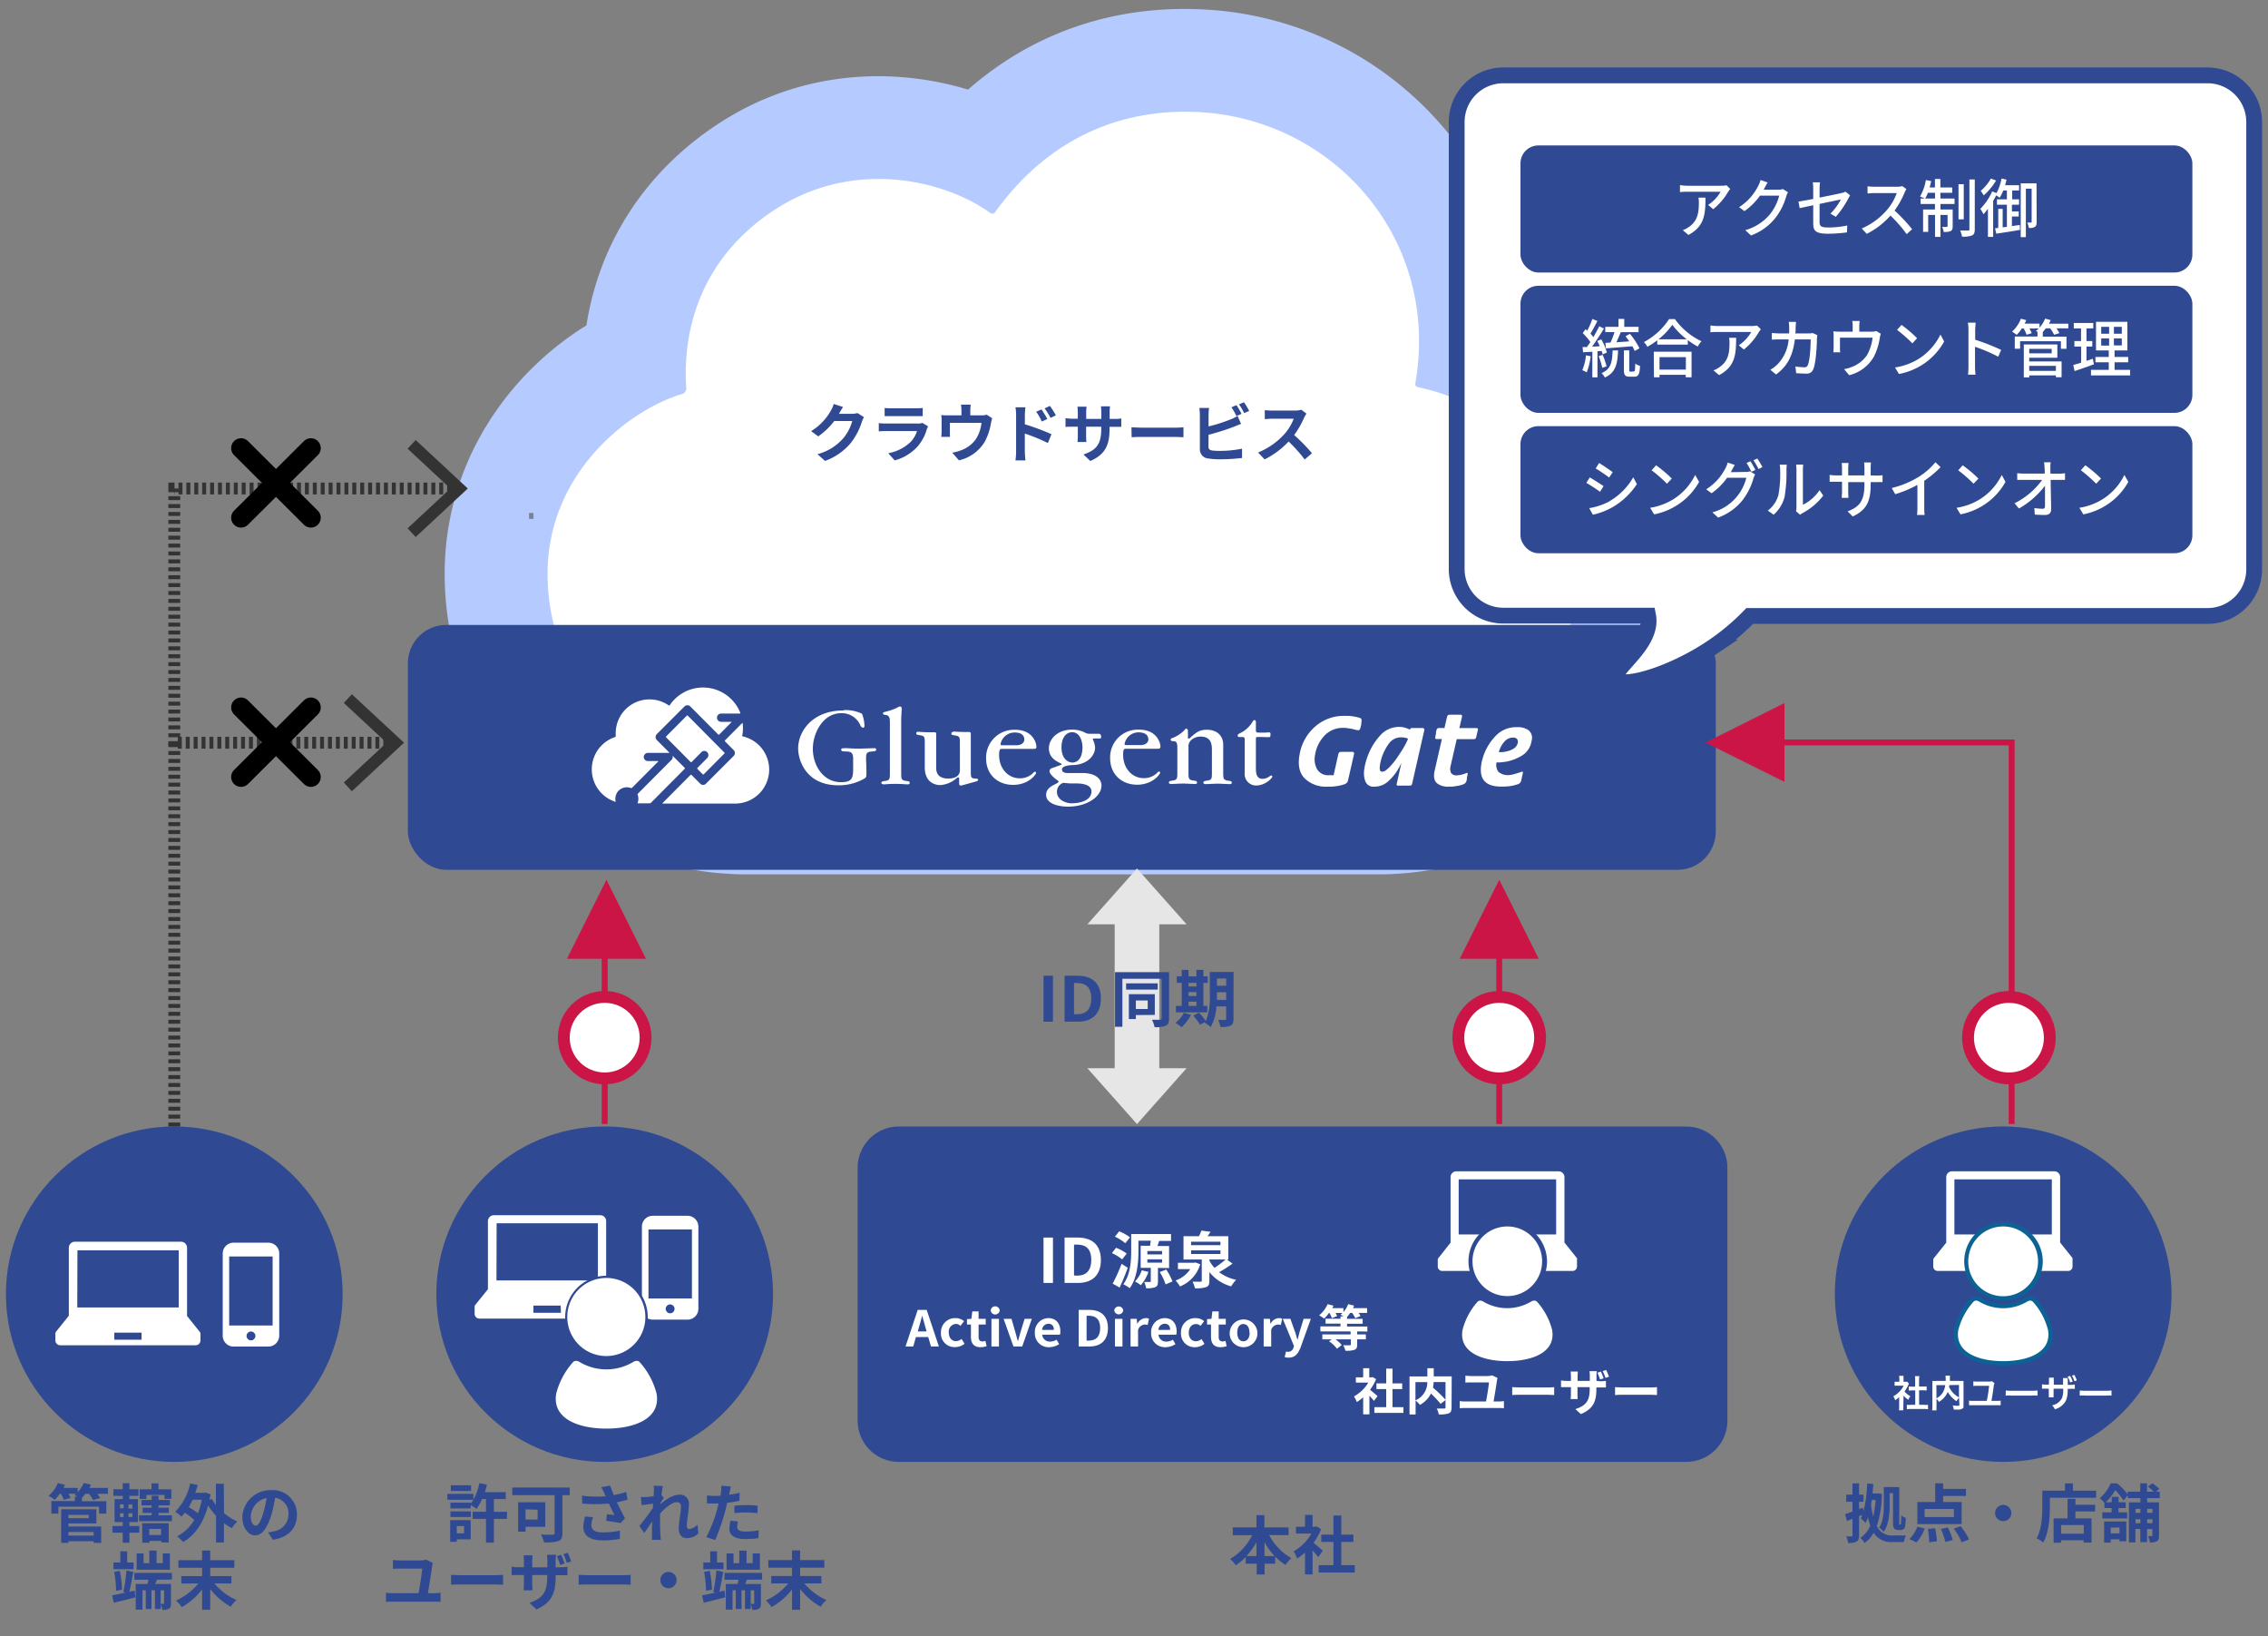 <svg width="574" height="414" xmlns="http://www.w3.org/2000/svg" xmlns:xlink="http://www.w3.org/1999/xlink" viewBox="0 0 574 414"><rect x="0" y="0" width="574" height="414" fill="#808080" stroke="none"/><defs><style>.cls-1,.cls-10,.cls-12,.cls-15,.cls-17{fill:none;}.cls-2{clip-path:url(#clip-path);}.cls-3{fill:url(#linear-gradient);}.cls-4{fill:#b5caff;}.cls-14,.cls-5,.cls-7,.cls-8{fill:#fff;}.cls-6{fill:#2f4a93;}.cls-7,.cls-8{fill-rule:evenodd;}.cls-8{stroke:#2f4a93;stroke-width:4px;}.cls-10,.cls-12,.cls-14,.cls-15,.cls-17,.cls-8{stroke-miterlimit:10;}.cls-9{fill:#0c6195;}.cls-10{stroke:#7b8290;}.cls-10,.cls-12{stroke-width:1.5px;}.cls-11{fill:#cb1546;}.cls-12,.cls-14{stroke:#cb1546;}.cls-13{fill:#e6e6e6;}.cls-14,.cls-15{stroke-width:3px;}.cls-15{stroke:#333;stroke-dasharray:1 1;}.cls-16{fill:#333;}.cls-17{stroke:#000;stroke-linecap:round;stroke-width:5px;}</style><clipPath id="clip-path"><rect class="cls-1" x="231" y="600" width="531" height="313"/></clipPath><linearGradient id="linear-gradient" x1="540.71" y1="459.29" x2="540.71" y2="916.15" gradientUnits="userSpaceOnUse"><stop offset="0" stop-color="#fff"/><stop offset="0.32" stop-color="#f7fbff"/><stop offset="0.82" stop-color="#e0f1ff"/><stop offset="1" stop-color="#d6edff"/></linearGradient></defs><g class="cls-2"><rect class="cls-3" x="126.71" y="387.77" width="828" height="621"/></g><g id="パス_341" data-name="パス 341"><path class="cls-4" d="M348.56,221.25H189.2c-43,0-76.66-33.43-76.66-76.11,0-28.22,16.26-50.69,35.88-62.81,3.21-20.64,14.66-38.57,32.84-50.66,21-14,44.62-14.78,63.74-9C261.6,8.12,282.51,1,305.59,2.45a85.21,85.21,0,0,1,61.67,32.17A82.46,82.46,0,0,1,384.93,80,75,75,0,0,1,403,199.27C388.73,213.45,369.42,221.25,348.56,221.25ZM179.79,124.66c-2.72.87-15.25,7.43-15.25,20.48,0,15.83,12.41,24.11,24.66,24.11H348.55a24.85,24.85,0,0,0,17.76-6.84,22.86,22.86,0,0,0,6.62-16.62c0-6.3-4-19.07-19.31-22.33a26.66,26.66,0,0,1-21-31.1c2.06-12-2.22-20.52-6.19-25.54a33.17,33.17,0,0,0-24-12.47c-12.28-.75-21.9,4-29.39,14.46l-.27.38a26.59,26.59,0,0,1-3,3.45,26.91,26.91,0,0,1-34.49,2.17C231,72,219.79,68.49,210.06,75c-2.82,1.87-11.39,7.58-10.49,21.57A27.49,27.49,0,0,1,179.79,124.66ZM383.72,102c0,.08,0,.16,0,.24C383.69,102.11,383.71,102,383.72,102Zm0,0h0ZM166.13,74.5h0Zm.06,0h0Zm198.18-1.9h.09Z"/><path class="cls-5" d="M359,98c-.72-.15-.9-.55-.8-1C364.56,60.7,337.82,30.49,304,28.4c-22.19-1.36-40.07,8.33-52.21,25.38h0c.06-.1.06-.08,0,0a.85.85,0,0,1-1.19.08l0,0c-11.78-8.43-34.89-13.86-54.92-.53-18.24,12.14-23,30-22,44.89a1.46,1.46,0,0,1-1.1,1.5c-13.25,3.91-34,19.87-34,45.44,0,29.48,23.26,50.11,50.66,50.11H348.26c29,.15,50.67-21.61,50.67-49.46C398.93,126.07,385.58,103.68,359,98Z"/></g><rect class="cls-6" x="103.23" y="158.13" width="331.01" height="61.97" rx="9.7"/><path id="logo" class="cls-7" d="M159.67,199.39a.28.28,0,0,0,.3-.06l6.59-6.62c.07-.07.05-.13-.05-.13h-2.58a1.05,1.05,0,0,1-1-1.08,1.07,1.07,0,0,1,1-1h5.29l.15,0c.08,0,.09,0,0-.09l-3.14-3.16a1.06,1.06,0,0,1,0-1.49l7-7a1.05,1.05,0,0,1,1.48,0h0l7.06,7.1a.19.19,0,0,0,.26,0h0l3.06-3.08c.07-.07.05-.13,0-.13h-2.58a1.05,1.05,0,0,1,0-2.1h4.73a.12.12,0,0,0,.12-.11.07.07,0,0,0,0-.06,10.15,10.15,0,0,0-17.88-1.9.18.18,0,0,1-.25,0,8.55,8.55,0,0,0-13.4,7.09h0q0,.34,0,.69a.25.25,0,0,1-.16.24,8.62,8.62,0,0,0,0,16.36.1.1,0,0,0,.13,0,.09.09,0,0,0,0-.12,3,3,0,0,1,.8-2.71A3,3,0,0,1,159.67,199.39Zm16.86-4.8,1.32,1.33a.19.19,0,0,0,.26,0h0l5.22-5.25a.18.18,0,0,0,0-.25h0l-2.06-2.08-.26-.25-6.94-7a.18.18,0,0,0-.25,0h0l-5.22,5.25a.18.18,0,0,0,0,.25h0l6.19,6.23a.18.18,0,0,0,.25,0h0l2.47-2.49a1,1,0,0,1,1.47,0h0a1.06,1.06,0,0,1,0,1.49l-2.47,2.49a.17.17,0,0,0,0,.25Zm-6.28-3.2a1,1,0,0,1-.29.88l-8.51,8.55a.32.32,0,0,0-.06.3,3,3,0,0,1,0,2,.11.11,0,0,0,.05.15.08.08,0,0,0,.07,0h2.91a.52.52,0,0,0,.31-.12l8.56-8.61a.18.18,0,0,0,0-.25h0l-3-3c-.07-.07-.1-.05-.08,0Zm17.62-5.33a10.4,10.4,0,0,0,.16-1.84,9.18,9.18,0,0,0-.07-1.17c0-.1-.08-.13-.15-.06l-4.32,4.35a.18.18,0,0,0,0,.25h0l2.19,2.21a1.06,1.06,0,0,1,0,1.49l-7,7a1,1,0,0,1-1.47,0h0l-2.2-2.2a.18.18,0,0,0-.25,0h0l-7.08,7.12c-.07.07-.05.12.05.12h18.62a8.61,8.61,0,0,0,1.62-17,.19.19,0,0,1-.15-.21h0Zm149.67,10,1.19-5.31a.87.87,0,0,1,.22-.37.69.69,0,0,1,.41-.13l2.93,0a.45.45,0,0,1,.35.15.49.49,0,0,1,.05.39l-1.54,6.75a1.33,1.33,0,0,1-1,.94,9.62,9.62,0,0,1-1.91.44,11.27,11.27,0,0,1-1.29.13l-1,0a7.71,7.71,0,0,1-5.73-2.06c-1.35-1.37-1.79-3.34-1.34-5.91a12,12,0,0,1,3.9-7.17,10.94,10.94,0,0,1,7.53-2.77h.5l.48,0a12,12,0,0,1,1.45.18,13.14,13.14,0,0,1,1.41.33.81.81,0,0,1,.34.24.45.45,0,0,1,.09.39l0,.3c0,.11,0,.23-.07.37l0,.21c0,.07,0,.14,0,.21a9.34,9.34,0,0,1-.25.92.66.66,0,0,1-.38.49,4.06,4.06,0,0,1-.7-.09c-.27-.06-.57-.14-.88-.23l-.85-.15c-.31,0-.61-.1-.91-.13H340a6.34,6.34,0,0,0-4.83,2,9.17,9.17,0,0,0-2.34,4.79,5.43,5.43,0,0,0,.48,3.63,3.24,3.24,0,0,0,3.12,1.55h.8l.27,0Zm16.83-2.39c-.12.24-.25.47-.37.69a12.68,12.68,0,0,1-2.55,3.23,5.1,5.1,0,0,1-3.58,1.46,2.17,2.17,0,0,1-2.27-1.23,5.75,5.75,0,0,1-.37-2.75c0-.16,0-.31.07-.47l.06-.47q.15-.78.36-1.53c.16-.54.35-1.09.56-1.64a15.72,15.72,0,0,1,3-4.83,6.35,6.35,0,0,1,4.85-2.2,5,5,0,0,1,1.44.2,7.21,7.21,0,0,1,1.29.51.54.54,0,0,1,.13-.3.33.33,0,0,1,.28-.12l2.83,0a.4.4,0,0,1,.31.18.59.59,0,0,1,.06.37l-3.07,13.5a.6.6,0,0,1-.22.41.68.68,0,0,1-.42.11h-2.92a.36.36,0,0,1-.34-.13.5.5,0,0,1,0-.36l1.19-5.31c-.1.24-.21.48-.33.71Zm2-6.75a3.2,3.2,0,0,0-.81-.26,4.4,4.4,0,0,0-.89-.08,3.68,3.68,0,0,0-3.06,1.45,12.25,12.25,0,0,0-2.14,4.47c-.1.43-.18.82-.24,1.19v.06l0,.07a3,3,0,0,0,0,1,.56.56,0,0,0,.62.44,1.6,1.6,0,0,0,.88-.34,7.76,7.76,0,0,0,1-.88,18.41,18.41,0,0,0,1.22-1.43c.41-.54.8-1.09,1.16-1.67.52-.75,1-1.54,1.45-2.34a11.75,11.75,0,0,0,.78-1.64Zm7.27.08a.38.38,0,0,1-.34-.09.39.39,0,0,1-.05-.33c0-.15.05-.31.08-.47s.07-.31.1-.47l0-.13,0-.15a2.84,2.84,0,0,1,.06-.31c0-.11.05-.21.07-.32a.78.78,0,0,1,.23-.39.57.57,0,0,1,.38-.13l1.41,0,.65-2.84a.86.86,0,0,1,.22-.38.57.57,0,0,1,.42-.14l2.77,0a.4.4,0,0,1,.36.18.75.75,0,0,1,0,.39l-.65,2.81h4.32a.51.51,0,0,1,.35.15.44.44,0,0,1,0,.37l-.41,1.75a.59.59,0,0,1-.21.41.65.65,0,0,1-.43.13h-4.29l-1.58,6.9a2.47,2.47,0,0,0,.15,1.65,1.54,1.54,0,0,0,1.45.59,5.31,5.31,0,0,0,1.26-.17,9,9,0,0,0,1.23-.43.24.24,0,0,1,.24.1.39.39,0,0,1,0,.26,3.67,3.67,0,0,1-.09.43l-.09.43,0,.16,0,.15a1.57,1.57,0,0,1-.06.28l-.06.29a1.28,1.28,0,0,1-.85.8,6.29,6.29,0,0,1-1.59.4,10.43,10.43,0,0,1-1.25.17c-.4,0-.68,0-.85,0a4.41,4.41,0,0,1-2.91-.86c-.67-.57-.89-1.54-.65-2.91l1.89-8.28h-1.4Zm15.63,8.32a3.57,3.57,0,0,0,2.74.79l.44-.05.73-.17c.24-.06.46-.13.68-.2.37-.1.67-.2.91-.29a1.76,1.76,0,0,1,.44-.15.21.21,0,0,1,.21.12.4.4,0,0,1,0,.24l-.45,2a1.25,1.25,0,0,1-1,.88,9.55,9.55,0,0,1-1.83.43c-.46.05-.9.09-1.32.11s-.74,0-1,0c-1.94,0-3.32-.48-4.16-1.44s-1.07-2.43-.73-4.39c0-.24.1-.49.16-.75s.13-.51.21-.76a13.61,13.61,0,0,1,3.11-5.35A7.15,7.15,0,0,1,384,184a4.68,4.68,0,0,1,2.88.79,2.5,2.5,0,0,1,.74,2.66,5.23,5.23,0,0,1-2.51,3.79,11.9,11.9,0,0,1-4.35,1.56c-.34,0-.68.09-1,.11s-.67,0-1,0a2.88,2.88,0,0,0,.51,2.44Zm.85-5a6.44,6.44,0,0,0,.88-.13,5.76,5.76,0,0,0,1.93-.67,2.41,2.41,0,0,0,1.2-1.52,1.27,1.27,0,0,0-.18-1,1.18,1.18,0,0,0-1-.36,2.74,2.74,0,0,0-2.1.91,6.32,6.32,0,0,0-1.27,2,3.25,3.25,0,0,0-.15.4c0,.13-.08.26-.11.38.25,0,.51,0,.77,0ZM213.47,179.77c-7.84,0-11.47,5.27-11.47,9.63,0,2.87,1.92,9.31,10.18,9.31a12.87,12.87,0,0,0,6.25-1.52c.85-.44.85-.53.85-1.86,0-1.69-.09-2.7-.09-3V192c0-1.28.06-1.75,1.48-1.84.79-.06,1.09-.15,1.09-.48a.39.39,0,0,0-.41-.36h-.06c-.45,0-3.28.11-3.75.11-2,0-2.8-.11-3.3-.11-1.18,0-1.33,0-1.33.38s.24.42,1.15.45c1.3,0,1.86.3,1.86,1.78v2.58c0,2.46-.35,3.41-3.07,3.41-4.42,0-7.13-4.13-7.13-8.45,0-4,2.59-9,7.13-9a5.09,5.09,0,0,1,4.87,3,1,1,0,0,0,.71.68c.18,0,.36-.15.36-.54a9.63,9.63,0,0,0-.62-3,9.51,9.51,0,0,0-4.69-.92m14.39-.95a2.17,2.17,0,0,0-.91.39,15.3,15.3,0,0,1-2.54.89c-.85.21-.94.24-.94.5s.14.33.68.39c1.06.09,1.06,1.1,1.06,2v12.57c0,1.63,0,2-1.27,2.13-.65.09-.89.21-.89.47s.3.39.65.39c.62,0,1-.12,2.92-.12,1.71,0,2.3.12,3.1.12.21,0,.5,0,.5-.36s-.15-.41-.88-.5c-1.27-.18-1.27-.51-1.27-2.16V182c0-.33.12-2.16.12-2.55s0-.62-.33-.62m13.42,6.4c-.21,0-.51,0-.51.36s.15.38.89.5c1.27.18,1.27.5,1.27,2.16v6.61c0,2.14-2.43,2.14-3,2.14-2.45,0-3-1.42-3-2.64v-8c0-.21,0-.42,0-.66a.36.36,0,0,0-.29-.41h-.12c-.15,0-.39,0-.71,0s-.71,0-1.15,0c-.74,0-1.89-.12-2.27-.12-.21,0-.5,0-.5.36s.14.41.88.5c1.27.18,1.27.51,1.27,2.2v5.95c0,4.15,3.06,4.48,3.92,4.48a7.05,7.05,0,0,0,4.1-1.72.76.76,0,0,1,.47-.24c.18,0,.21.18.21.36v1.16a.45.45,0,0,0,.31.55h.1a2.94,2.94,0,0,0,.59-.12l3.36-.94a.51.51,0,0,0,.45-.39.45.45,0,0,0-.51-.3c-1.09-.06-1.35-.11-1.35-1.39v-9.52c0-.63,0-.89-.41-.89a1.71,1.71,0,0,0-.45,0l-.7,0c-1.39,0-2.48-.11-3-.11m12.88,3.47c-.67,0-.79,0-.79-.33a3.61,3.61,0,0,1,3.57-2.9c.44,0,2.44,0,2.44,1.8,0,.77-.73,1.43-2,1.43h-3.22m2.86-3.92a7.06,7.06,0,0,0-7.31,6.78,3.53,3.53,0,0,0,0,.46c0,4.12,2.95,6.7,6.84,6.7s5.81-2.61,5.81-3.05a.26.26,0,0,0-.25-.27h0c-.18,0-.21,0-.65.47a4.76,4.76,0,0,1-3.24,1.19c-3,0-5.22-2.55-5.22-5.87,0-1.54.27-1.57.77-1.57h7.87c.48,0,.8,0,.8-.54,0-1-.94-4.3-5.4-4.3m14.6,18.62c-2.39,0-4-1.27-4-2.9a2.33,2.33,0,0,1,1.62-2.29c.27,0,1.42.15,1.68.15l1.5,0c.77,0,3.93,0,3.93,2,0,2.43-3.13,3-4.69,3m-.12-10.29c-1.33,0-2.77-1.18-2.77-3.82s1.3-3.85,2.71-3.85c2.1,0,2.6,2.63,2.6,3.73,0,3.94-2.27,3.94-2.54,3.94m-.12-8.32c-3.59,0-5.84,2.31-5.84,4.71s1.86,3.26,3.05,3.85a.28.28,0,0,1,.17.18c0,.09-.08.15-.41.27l-2,.72a.82.82,0,0,0-.65.83c0,.68,1.35,1.77,1.65,2,.68.48.68.54.68.63a2.27,2.27,0,0,1-.8.56c-1.12.56-2.39,1.24-2.39,2.73,0,2.43,3.48,3,5.55,3,4.83,0,8.46-2.55,8.46-5.36,0-1.44-1.22-3.15-4.89-3.15h-3.72c-.18,0-1.39,0-1.39-.91s1.89-1.07,2.72-1.1c4.12-.12,5.66-2.79,5.66-4.36a4.92,4.92,0,0,0-.47-1.89.46.46,0,0,1-.09-.27c0-.18.18-.21.53-.21h1.06c.41,0,.5,0,.5-.39,0-.06,0-.8-.56-.8H275.8a2.26,2.26,0,0,1-1.27-.33,6.89,6.89,0,0,0-3.12-.71m14,3.91c-.67,0-.79,0-.79-.33a3.6,3.6,0,0,1,3.56-2.9c.45,0,2.45.06,2.45,1.81,0,.77-.73,1.42-2,1.42h-3.22m2.86-3.91a7,7,0,0,0-7.31,6.78c0,.15,0,.3,0,.45,0,4.13,3,6.7,6.84,6.7s5.81-2.6,5.81-3.05a.26.26,0,0,0-.25-.27h0c-.18,0-.21,0-.65.47a4.76,4.76,0,0,1-3.24,1.19c-3,0-5.22-2.55-5.22-5.87,0-1.54.27-1.57.76-1.57h7.88c.47,0,.8,0,.8-.54,0-1-.95-4.29-5.4-4.29m12.06-.33a1.31,1.31,0,0,0-.65.53,8.63,8.63,0,0,1-3,1.93c-.32.09-.41.21-.41.39,0,.38.32.38.8.41.88.06.88.72.88,2.11v5.68c0,1.66,0,2-1.27,2.17-.64.09-.88.2-.88.47s.29.39.53.39c.47,0,2.59-.12,3-.12s2.65.12,3.1.12c.2,0,.5,0,.5-.36s-.15-.42-.89-.51c-1.27-.17-1.27-.53-1.27-2.19v-6.28a2.12,2.12,0,0,1,.57-1.66,3.5,3.5,0,0,1,2.47-1c2.89,0,2.89,2.23,2.89,3.62v5.37c0,1.65,0,2-1.27,2.16-.67.09-.88.21-.88.47a.39.39,0,0,0,.37.41l.13,0c.5,0,2.66-.12,3.1-.12s2.62.12,3.07.12c.2,0,.5,0,.5-.36s-.15-.41-.89-.5c-1.27-.18-1.27-.54-1.27-2.2v-6.88c0-2.75-2.12-3.82-4.07-3.82-1.65,0-2.53.39-4.33,2.08a.64.64,0,0,1-.41.18c-.12,0-.12-.09-.12-.6V185c0-.27-.06-.54-.32-.54m17.22-2.28a.74.74,0,0,0-.5.36,7.36,7.36,0,0,1-2.6,2.66l-.79.42a.69.69,0,0,0-.45.53.41.41,0,0,0,.46.34h0c.24,0,.45,0,.68,0h.09a.5.5,0,0,1,.58.41.53.53,0,0,1,0,.13v8.51a2.91,2.91,0,0,0,2.59,3.21l.39,0c2.15,0,4-1.81,4-2.26a.27.27,0,0,0-.23-.27.93.93,0,0,0-.33.12,3.24,3.24,0,0,1-1.88.74c-1.53,0-1.71-1.36-1.71-2.69v-7.23c0-.63.06-.68.56-.68,1.41,0,2.09.05,2.6.05s.47-.09.53-.62-.15-.6-.39-.6-.47.06-.88.06h-1.68c-.62,0-.74-.11-.74-.68v-2c0-.48-.29-.48-.38-.48"/><path class="cls-6" d="M218.66,105.56a6.55,6.55,0,0,0-.53,1.16,16.9,16.9,0,0,1-2.81,5.37,15.27,15.27,0,0,1-6.52,4.54l-1.91-1.71a12.92,12.92,0,0,0,6.51-4,11.34,11.34,0,0,0,2.29-4.39h-4.54a18.2,18.2,0,0,1-4.07,3.89l-1.8-1.33a14.15,14.15,0,0,0,5-5.18,7.48,7.48,0,0,0,.73-1.69l2.36.77c-.39.56-.79,1.29-1,1.64l0,.08h3.25a5.27,5.27,0,0,0,1.4-.19Z"/><path class="cls-6" d="M234.89,107.89a4.41,4.41,0,0,0-.31.68,11.45,11.45,0,0,1-2.39,4.45,12.07,12.07,0,0,1-5.76,3.48l-1.62-1.82a11,11,0,0,0,5.61-2.81,7,7,0,0,0,1.66-2.79h-7.8c-.39,0-1.19,0-1.87.08v-2.09c.68.07,1.37.1,1.87.1h8a3.35,3.35,0,0,0,1.18-.16Zm-11-4.66a14.56,14.56,0,0,0,1.68.08h6.22a16.26,16.26,0,0,0,1.74-.08v2.07c-.44,0-1.19,0-1.78,0h-6.18c-.51,0-1.21,0-1.68,0Z"/><path class="cls-6" d="M251.11,105.82c-.12.35-.25,1-.32,1.29a14.93,14.93,0,0,1-1.5,4.55,10.24,10.24,0,0,1-6.59,4.82L241,114.55a13,13,0,0,0,2.28-.63,7.76,7.76,0,0,0,3.66-2.75A9.37,9.37,0,0,0,248.4,107h-8v2.35c0,.37,0,.87.05,1.19h-2.23a11.77,11.77,0,0,0,.09-1.35v-2.78a9.53,9.53,0,0,0-.09-1.39,12.67,12.67,0,0,0,1.65.08h3.46v-1.23a8.19,8.19,0,0,0-.13-1.48h2.48a11.67,11.67,0,0,0-.11,1.48v1.23h2.81a4.14,4.14,0,0,0,1.34-.17Z"/><path class="cls-6" d="M259.37,107.36a58.1,58.1,0,0,1,6.74,2.51l-.9,2.24a43,43,0,0,0-5.84-2.4v4.55c0,.45.08,1.58.16,2.24H257a16.87,16.87,0,0,0,.16-2.24V105a10.66,10.66,0,0,0-.16-1.94h2.52a18.59,18.59,0,0,0-.14,1.94Zm4.29-.7a12.86,12.86,0,0,0-1.42-2.48l1.36-.58c.45.68,1.09,1.7,1.47,2.43Zm2.21-.91a14.77,14.77,0,0,0-1.5-2.41l1.34-.63a21,21,0,0,1,1.52,2.39Z"/><path class="cls-6" d="M282,106a8.74,8.74,0,0,0,1.78-.12V108c-.36,0-.92,0-1.78,0h-1.19v.53c0,4-1,6.41-4.86,8.12L274.22,115c3.12-1.07,4.49-2.47,4.49-6.41v-.61h-3.83v2.18c0,.71.05,1.37.07,1.69h-2.26a12.89,12.89,0,0,0,.09-1.69v-2.18h-1.37c-.8,0-1.39,0-1.74.06V105.8a10.37,10.37,0,0,0,1.74.15h1.37v-1.59a13.77,13.77,0,0,0-.09-1.45H275a9.49,9.49,0,0,0-.1,1.46V106h3.83v-1.69a10.34,10.34,0,0,0-.1-1.5h2.3a12,12,0,0,0-.1,1.5V106Z"/><path class="cls-6" d="M286.36,108.12c.59,0,1.76.1,2.6.1h8.67c.75,0,1.47-.07,1.89-.1v2.52c-.39,0-1.21-.08-1.89-.08H289c-.92,0-2,0-2.6.08Z"/><path class="cls-6" d="M305.85,113c0,.7.32.87,1,1a16.34,16.34,0,0,0,1.87.09,27.71,27.71,0,0,0,5.62-.56v2.35a46.9,46.9,0,0,1-5.74.34,16.94,16.94,0,0,1-2.72-.2,2.3,2.3,0,0,1-2.21-2.39V104.9a13.68,13.68,0,0,0-.13-1.67H306a12.33,12.33,0,0,0-.13,1.67v3a40.13,40.13,0,0,0,5.59-1.78,11.44,11.44,0,0,0,1.76-.87l.87,2c-.63.26-1.36.56-1.89.76a57.63,57.63,0,0,1-6.33,2Zm7.07-7.73a16.86,16.86,0,0,0-1.26-2.22l1.28-.53c.4.59,1,1.61,1.29,2.2Zm1.92-3.48a20.06,20.06,0,0,1,1.31,2.19l-1.27.55a17,17,0,0,0-1.31-2.22Z"/><path class="cls-6" d="M330.64,104.66a8.45,8.45,0,0,0-.57,1,23.94,23.94,0,0,1-2.53,4.42,45.29,45.29,0,0,1,4.5,4.6l-1.84,1.59a37.61,37.61,0,0,0-4.07-4.55,21.19,21.19,0,0,1-6.07,4.52l-1.66-1.74a18.27,18.27,0,0,0,6.62-4.61,12.5,12.5,0,0,0,2.4-3.94H322c-.68,0-1.57.09-1.9.11v-2.28c.43.06,1.42.11,1.9.11h5.68a5.93,5.93,0,0,0,1.68-.21Z"/><path class="cls-8" d="M558.67,19.07H380.49a11.8,11.8,0,0,0-11.82,11.78V144a11.8,11.8,0,0,0,11.82,11.78h36.62c1.42,7.32-9.55,13.67-8.08,16.08s13.77-1,24.22-8a59.51,59.51,0,0,0,9.58-8H558.67A11.8,11.8,0,0,0,570.5,144V30.85A11.81,11.81,0,0,0,558.67,19.07Z"/><rect class="cls-6" x="384.81" y="36.8" width="170.05" height="32.16" rx="4.54"/><path class="cls-5" d="M437.9,47.82c-.14.17-.39.48-.51.67a15.7,15.7,0,0,1-3.8,4.44l-1.29-1.08a9.79,9.79,0,0,0,3.16-3.33H427c-.61,0-1.15,0-1.82.1V46.83A12,12,0,0,0,427,47h8.67a8.09,8.09,0,0,0,1.3-.11ZM431.63,50c0,4.19-.23,7.28-4.31,9.45l-1.43-1.2a6.19,6.19,0,0,0,1.49-.79c2.22-1.48,2.58-3.51,2.58-6.18a7.11,7.11,0,0,0-.1-1.28Z"/><path class="cls-5" d="M452.52,48.65a5.49,5.49,0,0,0-.44,1,15.87,15.87,0,0,1-2.73,5.47,14.06,14.06,0,0,1-6.2,4.46l-1.45-1.34a12.5,12.5,0,0,0,6.23-4,12.24,12.24,0,0,0,2.36-4.74h-4.85a16.48,16.48,0,0,1-3.94,3.92l-1.36-1A13.5,13.5,0,0,0,445,47a6.74,6.74,0,0,0,.57-1.45l1.8.62c-.31.48-.63,1.11-.8,1.43-.07.13-.14.27-.22.4h3.72a3.63,3.63,0,0,0,1.17-.16Z"/><path class="cls-5" d="M463.26,54.06a15.2,15.2,0,0,0,2.64-3.59c-.36.08-2.87.59-5.39,1.13v4.55c0,1.06.34,1.41,2.13,1.41a23.17,23.17,0,0,0,4.87-.5l-.06,1.74a35.33,35.33,0,0,1-4.86.34c-3.16,0-3.69-.84-3.69-2.56V51.93l-3.43.74-.3-1.67c.72-.1,2.13-.35,3.73-.66V47.78a11.11,11.11,0,0,0-.11-1.64h1.83a15.05,15.05,0,0,0-.11,1.64V50c2.47-.5,4.95-1,5.62-1.17a4.32,4.32,0,0,0,.95-.33l1.16.94c-.12.19-.31.5-.43.74a23.6,23.6,0,0,1-3.2,4.68Z"/><path class="cls-5" d="M482.49,47.86a5,5,0,0,0-.45.84,22.17,22.17,0,0,1-2.55,4.58A41.54,41.54,0,0,1,483.93,58l-1.38,1.25a34.16,34.16,0,0,0-4.1-4.7,19.85,19.85,0,0,1-6,4.62l-1.26-1.35a17.63,17.63,0,0,0,6.38-4.71,13.63,13.63,0,0,0,2.47-4.25h-5.7c-.61,0-1.44.08-1.69.1V47.14a15.62,15.62,0,0,0,1.69.11h5.76a4.49,4.49,0,0,0,1.35-.16Z"/><path class="cls-5" d="M491.1,50.24h3.57v1.37H491.1V53h3.1v4.23c0,.61-.09,1-.49,1.23a3.81,3.81,0,0,1-1.8.22,4,4,0,0,0-.39-1.27,10.86,10.86,0,0,0,1.18,0c.15,0,.2-.05.2-.21V54.38h-1.8v5.56h-1.37V54.38H488v4.29h-1.29V53h3V51.61h-3.64V50.24h1.07a11,11,0,0,0-1.21-.51,12.79,12.79,0,0,0,1.49-4.18l1.35.29c-.13.53-.27,1.08-.41,1.59h1.35V45.29h1.37v2.14h3v1.35h-3Zm-1.37,0V48.78h-1.81a8.67,8.67,0,0,1-.68,1.46ZM497,55.5h-1.33V46.61H497Zm2.79-10.08V58c0,.91-.18,1.32-.7,1.58a6.27,6.27,0,0,1-2.53.29,7,7,0,0,0-.46-1.53c.87,0,1.71,0,2,0s.33-.08.33-.34V45.42Z"/><path class="cls-5" d="M511.18,56.92l.05,1.25c-2.11.36-4.35.73-6,.95l-.31-1.35.81-.1V52.85h1.12v4.68l1.07-.14V51.8h-2.52V50.44h2.52V48.2H507a10.87,10.87,0,0,1-.92,1.84,6.35,6.35,0,0,0-.88-.6c-.24.47-.49.93-.76,1.4v9.1h-1.32V52.82A15.24,15.24,0,0,1,502,54.2a11.94,11.94,0,0,0-.8-1.35,15.35,15.35,0,0,0,3-4.41l1.09.41a12.6,12.6,0,0,0,1.27-3.67l1.26.27c-.09.47-.22.95-.36,1.42H511V48.2h-1.74v2.24H511V51.8h-1.81v1.69h1.72v1.29h-1.72v2.43Zm-6-11.24a16,16,0,0,1-3.13,3.76,9.75,9.75,0,0,0-.75-1.14,12.1,12.1,0,0,0,2.58-3.12Zm10.27,10.45c0,.6-.07,1-.43,1.27a2.43,2.43,0,0,1-1.55.27,5,5,0,0,0-.39-1.35H514c.12,0,.18,0,.18-.22V47.74h-1.46V60h-1.3V46.4h4Z"/><rect class="cls-6" x="384.81" y="72.31" width="170.05" height="32.16" rx="4.54"/><path class="cls-5" d="M402.57,90.13a15.7,15.7,0,0,1-1,4.1,6.41,6.41,0,0,0-1.11-.56,12.56,12.56,0,0,0,.92-3.76Zm1.73-1.25v6.61H403V89l-2.35.14-.12-1.32,1.08,0c.28-.38.59-.82.89-1.27a14.79,14.79,0,0,0-1.93-2.25l.7-1c.14.11.28.24.42.37A18.24,18.24,0,0,0,403,80.71l1.28.51c-.55,1.08-1.2,2.32-1.76,3.2a10.77,10.77,0,0,1,.75.89c.56-1,1.08-1.93,1.47-2.75l1.2.56c-.87,1.46-2,3.22-3,4.57.62,0,1.27,0,1.94-.1-.2-.45-.42-.9-.63-1.3l1-.42a13,13,0,0,1,1.42,3.33l-1.06.48a6.63,6.63,0,0,0-.25-.87Zm1.21,4.19a17.06,17.06,0,0,0-.91-2.94l1-.35a18.46,18.46,0,0,1,1,2.91Zm4-4.4c-.13,3.44-.61,5.63-3.35,6.85a3.75,3.75,0,0,0-.83-1.11c2.41-1,2.7-2.8,2.8-5.74Zm-1.91-2a19.14,19.14,0,0,0,1-2.64h-2.33V82.7h3.35v-2h1.46v2h3.62v1.35H410.2c-.36.84-.74,1.77-1.12,2.56l3.26-.23c-.31-.45-.63-.9-.94-1.3l1.11-.61a18.64,18.64,0,0,1,2.42,3.67l-1.21.67a9.48,9.48,0,0,0-.6-1.19l-6.69.53-.12-1.38ZM413.49,94c.28,0,.34-.27.37-2a3.86,3.86,0,0,0,1.21.58c-.09,2.16-.45,2.74-1.44,2.74h-1.2c-1.17,0-1.44-.44-1.44-1.8V88.65h1.35v4.91c0,.41.05.48.33.48Z"/><path class="cls-5" d="M423.9,80.74a17.31,17.31,0,0,0,6.72,5.61,6.59,6.59,0,0,0-.94,1.34,19.2,19.2,0,0,1-2.52-1.63V87.2h-7.73V86.11a21,21,0,0,1-2.49,1.64,6.15,6.15,0,0,0-.89-1.19,17.38,17.38,0,0,0,6.38-5.82ZM418.55,89h9.56v6.47h-1.48v-.63H420v.63h-1.41Zm8.35-3.15a18.12,18.12,0,0,1-3.66-3.67,17.23,17.23,0,0,1-3.5,3.67ZM420,90.37v3.15h6.67V90.37Z"/><path class="cls-5" d="M445.66,83.33c-.14.17-.39.48-.51.67a15.7,15.7,0,0,1-3.8,4.44l-1.29-1.07A10,10,0,0,0,443.22,84H434.7c-.6,0-1.14,0-1.81.09V82.35a13.4,13.4,0,0,0,1.81.14h8.68a8.2,8.2,0,0,0,1.3-.11Zm-6.27,2.14c0,4.2-.23,7.28-4.31,9.45l-1.43-1.2a5.86,5.86,0,0,0,1.49-.79c2.22-1.48,2.57-3.51,2.57-6.18a7.08,7.08,0,0,0-.09-1.28Z"/><path class="cls-5" d="M459.94,84.82c-.05.28-.08.62-.1.82,0,1.63-.24,6.23-.93,7.8a1.72,1.72,0,0,1-1.8,1.1c-.83,0-1.75-.07-2.53-.11l-.18-1.69a17.49,17.49,0,0,0,2.25.19.81.81,0,0,0,.88-.55c.53-1.12.73-4.76.73-6.49h-4c-.58,4.47-2.11,6.93-4.78,8.87l-1.43-1.2a8.85,8.85,0,0,0,1.79-1.35,10.2,10.2,0,0,0,2.84-6.32h-2.36c-.58,0-1.31,0-1.9.06V84.28c.59,0,1.29.09,1.9.09h2.5c0-.48,0-1,0-1.52a9.43,9.43,0,0,0-.11-1.4h1.82c0,.37-.06,1-.08,1.35,0,.54,0,1.08-.08,1.57h3.36a6.69,6.69,0,0,0,1.07-.09Z"/><path class="cls-5" d="M476,84.45a6.53,6.53,0,0,0-.26,1.1,15.35,15.35,0,0,1-1.49,4.71A9.93,9.93,0,0,1,468,94.94l-1.28-1.53a8.84,8.84,0,0,0,1.87-.53,8.09,8.09,0,0,0,3.91-3,11.55,11.55,0,0,0,1.42-4.44h-8.25v2.64a7.21,7.21,0,0,0,.06,1.06H464c0-.34.06-.81.06-1.16V85.15a11.59,11.59,0,0,0-.06-1.31,13.73,13.73,0,0,0,1.5.08h3.39V82.54a7.86,7.86,0,0,0-.11-1.33h1.88a10.43,10.43,0,0,0-.1,1.33v1.38h3.14a3.28,3.28,0,0,0,1.16-.16Z"/><path class="cls-5" d="M485.71,90.73a15.22,15.22,0,0,0,5.39-6.07l.94,1.76a16.33,16.33,0,0,1-5.44,5.82,16.72,16.72,0,0,1-6,2.39l-1-1.65A15.85,15.85,0,0,0,485.71,90.73Zm-.52-5.15L484,86.88a36,36,0,0,0-3.88-3.41l1.13-1.25A31,31,0,0,1,485.19,85.58Z"/><path class="cls-5" d="M505.72,90.26a40.47,40.47,0,0,0-5.87-2.51v5a19,19,0,0,0,.13,2.06h-1.91a19.2,19.2,0,0,0,.12-2.06v-9.3a12.55,12.55,0,0,0-.14-1.8H500c0,.53-.11,1.24-.11,1.8v2.51a53.63,53.63,0,0,1,6.57,2.58Z"/><path class="cls-5" d="M523.46,83.09h-3a7.66,7.66,0,0,1,.75,1.2l-1.35.42a8,8,0,0,0-1-1.62h-1.1A7.1,7.1,0,0,1,517,84h0v1.18h6v3.07h-1.41v-1.9H511.26v1.9h-1.35V85.15h5.75V84h.08l-.49-.26a6.78,6.78,0,0,0,.72-.62h-2.34a9.28,9.28,0,0,1,.56,1.19l-1.29.4a9,9,0,0,0-.73-1.59h-.48a9.56,9.56,0,0,1-1.29,1.62,8.51,8.51,0,0,0-1.18-.82,8.73,8.73,0,0,0,2.25-3.28l1.35.37c-.12.29-.26.6-.41.88h3.77v1a7.26,7.26,0,0,0,1.41-2.27L519,81a8.34,8.34,0,0,1-.44.9h4.91Zm-9.89,8.36h8.19v4h-1.44V95h-6.75v.5H512.2V87.16h8.49v3.36h-7.12Zm0-3.18v1.14h5.68V88.27Zm0,4.31v1.27h6.75V92.58Z"/><path class="cls-5" d="M529.94,92.19c-1.69.61-3.49,1.24-4.89,1.7l-.34-1.52c.56-.16,1.24-.36,2-.6V87.69H525V86.3h1.68V83.1h-1.83V81.72h4.93V83.1h-1.72v3.2h1.47v1.39h-1.47v3.63c.53-.18,1.09-.35,1.61-.55Zm9.17,1.4V95H529.2V93.59h4.5V91.67h-3.37V90.32h3.37V88.67h-3.23V81.43h7.94v7.24h-3.24v1.65h3.45v1.35h-3.45v1.92Zm-7.32-9.15h2V82.7h-2Zm0,3h2V85.63h-2ZM537,82.7h-2v1.74h2Zm0,2.93h-2V87.4h2Z"/><rect class="cls-6" x="384.81" y="107.83" width="170.05" height="32.16" rx="4.54"/><path class="cls-5" d="M405.84,123l-.9,1.43a39.72,39.72,0,0,0-3.46-2.25l.88-1.38C403.34,121.38,405.11,122.51,405.84,123Zm1.57,3.78a16.24,16.24,0,0,0,5.94-6l.93,1.71a18.59,18.59,0,0,1-6,5.75,17.72,17.72,0,0,1-5.15,2l-.92-1.66A16.61,16.61,0,0,0,407.41,126.82Zm.76-7.33-.92,1.38c-.79-.6-2.45-1.74-3.41-2.3l.88-1.38C405.68,117.75,407.44,118.94,408.17,119.49Z"/><path class="cls-5" d="M423.64,126.24a15,15,0,0,0,5.38-6.06l1,1.75a16.28,16.28,0,0,1-5.45,5.82,16.6,16.6,0,0,1-5.94,2.4l-1-1.66A15.74,15.74,0,0,0,423.64,126.24Zm-.53-5.15-1.22,1.31A35.89,35.89,0,0,0,418,119l1.13-1.26A32.44,32.44,0,0,1,423.11,121.09Z"/><path class="cls-5" d="M441.76,119.42a3.63,3.63,0,0,0,1.17-.16l1.27.8a6.29,6.29,0,0,0-.43,1,16.24,16.24,0,0,1-2.73,5.47,14,14,0,0,1-6.21,4.44l-1.45-1.33a12,12,0,0,0,8.59-8.75h-4.86a16.25,16.25,0,0,1-3.93,3.92l-1.36-1a13.56,13.56,0,0,0,4.87-5.33,7.09,7.09,0,0,0,.57-1.44l1.8.61c-.31.48-.63,1.09-.8,1.41-.08.15-.14.28-.23.42Zm1.25-2.7a25,25,0,0,1,1.25,2.2l-1,.45a19.41,19.41,0,0,0-1.23-2.22Zm1.75-.69a19.4,19.4,0,0,1,1.29,2.18l-1,.47a17.26,17.26,0,0,0-1.27-2.22Z"/><path class="cls-5" d="M447.41,129.21a7.51,7.51,0,0,0,2.67-3.9,28.9,28.9,0,0,0,.45-6.42,5.32,5.32,0,0,0-.12-1.3h1.8a11,11,0,0,0-.08,1.28,36.41,36.41,0,0,1-.48,6.87,9.05,9.05,0,0,1-2.76,4.5Zm7.14.15a4.87,4.87,0,0,0,.11-1v-9.52a12.81,12.81,0,0,0-.09-1.29h1.8a9.14,9.14,0,0,0-.08,1.29v8.89a11,11,0,0,0,4.22-3.7l.93,1.38a16.38,16.38,0,0,1-5.27,4.44,3.52,3.52,0,0,0-.59.4Z"/><path class="cls-5" d="M474.9,120.34a7.92,7.92,0,0,0,1.55-.1V122a13.48,13.48,0,0,0-1.54,0h-1.47v.54c0,4.15-.9,6.45-4.53,8.14l-1.32-1.28c2.9-1.11,4.27-2.5,4.27-6.76v-.64h-4.1v2.41c0,.66.05,1.33.06,1.56h-1.71c0-.23.08-.9.08-1.56V121.9h-1.52c-.73,0-1.37,0-1.61,0v-1.73a10.57,10.57,0,0,0,1.61.12h1.52v-1.85a12.62,12.62,0,0,0-.08-1.29h1.74a9.29,9.29,0,0,0-.09,1.29v1.85h4.1v-1.87a11.72,11.72,0,0,0-.08-1.4h1.75a11.28,11.28,0,0,0-.09,1.4v1.87Z"/><path class="cls-5" d="M487,128.41a13.81,13.81,0,0,0,.1,1.9h-1.92a18.4,18.4,0,0,0,.09-1.9v-5.72a29.07,29.07,0,0,1-5.61,2.36l-.89-1.56a23.87,23.87,0,0,0,7-2.93,17,17,0,0,0,4.05-3.6l1.32,1.24a26.5,26.5,0,0,1-4.14,3.46Z"/><path class="cls-5" d="M501.23,126.24a15.13,15.13,0,0,0,5.39-6.06l.94,1.75a16.25,16.25,0,0,1-5.44,5.82,16.73,16.73,0,0,1-5.95,2.4l-1-1.66A15.68,15.68,0,0,0,501.23,126.24Zm-.52-5.15-1.23,1.31A35,35,0,0,0,495.6,119l1.13-1.26A32.55,32.55,0,0,1,500.71,121.09Z"/><path class="cls-5" d="M521.19,119.86a11.44,11.44,0,0,0,1.44-.12v1.69l-1.36,0H519c0,2.38.11,5.35.12,7.43,0,.93-.52,1.45-1.56,1.45-.86,0-1.76-.05-2.58-.1l-.12-1.66a14.31,14.31,0,0,0,2.12.18c.42,0,.58-.21.58-.64,0-1.21,0-3.23,0-5.18a21.8,21.8,0,0,1-6.59,5.76l-1.12-1.32a19.26,19.26,0,0,0,7-5.92h-4.74c-.54,0-1.07,0-1.58,0v-1.71a11,11,0,0,0,1.55.12h5.42c0-.54,0-1-.05-1.39a9.07,9.07,0,0,0-.14-1.48H519a10.41,10.41,0,0,0-.08,1.48l0,1.39Z"/><path class="cls-5" d="M532.27,126.24a15,15,0,0,0,5.38-6.06l1,1.75a16.37,16.37,0,0,1-5.45,5.82,16.6,16.6,0,0,1-5.94,2.4l-1-1.66A15.74,15.74,0,0,0,532.27,126.24Zm-.53-5.15-1.22,1.31a35.89,35.89,0,0,0-3.88-3.41l1.13-1.26A32.44,32.44,0,0,1,531.74,121.09Z"/><ellipse id="楕円形_1" data-name="楕円形 1" class="cls-6" cx="44.11" cy="327.48" rx="42.61" ry="42.44"/><path id="パス_350" data-name="パス 350" class="cls-5" d="M50.6,337.06,47.34,333V315.71a1.53,1.53,0,0,0-1.52-1.51H18.91a1.53,1.53,0,0,0-1.49,1.51v17.22L14.16,337a.62.62,0,0,0-.14.38v1.81a1.21,1.21,0,0,0,1.21,1.21H49.52a1.21,1.21,0,0,0,1.21-1.21v-1.81a.57.57,0,0,0-.13-.33Zm-31-20.68H45.23v14.46H19.56ZM35.83,339h-6.9V337.2h6.9Z"/><path id="パス_351" data-name="パス 351" class="cls-5" d="M67.93,314.45H59.11a2.73,2.73,0,0,0-2.74,2.72h0V338a2.74,2.74,0,0,0,2.74,2.73h8.82A2.76,2.76,0,0,0,70.67,338V317.17a2.73,2.73,0,0,0-2.74-2.72Zm-4.42,24.71A1.12,1.12,0,1,1,64.64,338,1.12,1.12,0,0,1,63.51,339.16ZM69,317.94V335.4H58V317.94Z"/><ellipse id="楕円形_2" data-name="楕円形 2" class="cls-6" cx="153.04" cy="327.48" rx="42.61" ry="42.44"/><path id="パス_364" data-name="パス 364" class="cls-5" d="M156.69,330.22l-3.28-4.09V309a1.5,1.5,0,0,0-1.51-1.51H125a1.52,1.52,0,0,0-1.51,1.51v17.22l-3.23,4a.59.59,0,0,0-.14.37v1.87a1.21,1.21,0,0,0,1.22,1.2h34.28a1.21,1.21,0,0,0,1.21-1.2v-1.81A.57.57,0,0,0,156.69,330.22Zm-31-20.69h25.63V324H125.65Zm16.27,22.65H135v-1.82h6.9Z"/><path id="パス_365" data-name="パス 365" class="cls-5" d="M174,307.64H165.2a2.74,2.74,0,0,0-2.74,2.73h0V331.2a2.73,2.73,0,0,0,2.74,2.72H174a2.75,2.75,0,0,0,2.75-2.72V310.37A2.75,2.75,0,0,0,174,307.64Zm-4.41,24.67a1.12,1.12,0,1,1,1.13-1.11,1.12,1.12,0,0,1-1.13,1.11Zm5.53-21.22v17.46h-11V311.09Z"/><path id="パス_366" data-name="パス 366" class="cls-5" d="M153.47,343.4a10.16,10.16,0,1,1,10.19-10.17v0A10.17,10.17,0,0,1,153.47,343.4Z"/><path id="パス_367" data-name="パス 367" class="cls-6" d="M153.47,323.37a9.88,9.88,0,1,1-7,2.89,9.89,9.89,0,0,1,7-2.89m0-.56a10.45,10.45,0,1,0,7.41,3.06A10.45,10.45,0,0,0,153.47,322.81Z"/><path id="パス_368" data-name="パス 368" class="cls-5" d="M153.47,361.78c-5.36,0-9.6-1.38-11.64-3.78a6.37,6.37,0,0,1-1.3-5.44,19.41,19.41,0,0,1,4.37-8.15,1.29,1.29,0,0,1,.95-.38,1.79,1.79,0,0,1,.87.22,12.9,12.9,0,0,0,13.59,0,1.72,1.72,0,0,1,.86-.22,1.29,1.29,0,0,1,1,.38,19.41,19.41,0,0,1,4.37,8.15,6.29,6.29,0,0,1-1.34,5.39C163.06,360.38,158.82,361.78,153.47,361.78Z"/><path id="パス_369" data-name="パス 369" class="cls-6" d="M161.13,344.35a1,1,0,0,1,.74.29,18.94,18.94,0,0,1,4.3,8c1.13,6.5-5.89,8.85-12.7,8.85s-13.8-2.35-12.7-8.85a19,19,0,0,1,4.29-8,1,1,0,0,1,.74-.29,1.53,1.53,0,0,1,.73.19,13.24,13.24,0,0,0,13.88,0,1.52,1.52,0,0,1,.72-.19m0-.56a2,2,0,0,0-1,.27,12.63,12.63,0,0,1-13.29,0,2.13,2.13,0,0,0-1-.27,1.57,1.57,0,0,0-1.12.47,19.29,19.29,0,0,0-4.48,8.3,6.65,6.65,0,0,0,1.4,5.58c2.1,2.47,6.42,3.89,11.86,3.89s9.74-1.42,11.85-3.89a6.55,6.55,0,0,0,1.4-5.58,19.29,19.29,0,0,0-4.48-8.3,1.57,1.57,0,0,0-1.12-.47Z"/><ellipse id="楕円形_3" data-name="楕円形 3" class="cls-6" cx="506.98" cy="327.48" rx="42.61" ry="42.44"/><path id="パス_375" data-name="パス 375" class="cls-5" d="M524.54,318.35l-3.15-3.94V297.84a1.45,1.45,0,0,0-1.46-1.45H494a1.45,1.45,0,0,0-1.43,1.45v16.59l-3.15,3.95a.52.52,0,0,0-.14.35v1.76a1.12,1.12,0,0,0,1.12,1.11h33a1.12,1.12,0,0,0,1.13-1.11v-1.76a.63.63,0,0,0-.06-.38Zm-29.91-19.93h24.66v13.94H494.63Zm15.69,21.82h-6.65v-1.75h6.65Z"/><path id="パス_376" data-name="パス 376" class="cls-5" d="M507,328.53a9.38,9.38,0,1,1,9.41-9.39h0A9.41,9.41,0,0,1,507,328.53Z"/><path id="パス_377" data-name="パス 377" class="cls-9" d="M507,310.34a8.83,8.83,0,1,1-6.26,2.57,8.83,8.83,0,0,1,6.26-2.57m0-1.12a9.94,9.94,0,1,0,10,9.95v0A10,10,0,0,0,507,309.22Z"/><path id="パス_378" data-name="パス 378" class="cls-5" d="M507,344.93c-4.87,0-8.74-1.27-10.63-3.49a6,6,0,0,1-1.27-5.06,17.3,17.3,0,0,1,4-7.44,1.38,1.38,0,0,1,1.12-.44,1.94,1.94,0,0,1,.94.25,11.23,11.23,0,0,0,11.79,0,2,2,0,0,1,1-.25,1.4,1.4,0,0,1,1.06.44,17.26,17.26,0,0,1,4,7.44,5.89,5.89,0,0,1-1.32,5C515.72,343.63,511.85,344.93,507,344.93Z"/><path id="パス_379" data-name="パス 379" class="cls-9" d="M513.82,329.11a.87.87,0,0,1,.65.25,16.85,16.85,0,0,1,3.85,7.15c1,5.81-5.26,7.91-11.34,7.91s-12.33-2.1-11.35-7.91a17.19,17.19,0,0,1,3.85-7.15.88.88,0,0,1,.66-.25,1.28,1.28,0,0,1,.64.17,11.85,11.85,0,0,0,12.39,0,1.34,1.34,0,0,1,.65-.17m0-1.12a2.33,2.33,0,0,0-1.23.34,10.74,10.74,0,0,1-11.22,0,2.3,2.3,0,0,0-1.23-.34,2,2,0,0,0-1.48.62,17.85,17.85,0,0,0-4.12,7.71,6.52,6.52,0,0,0,1.39,5.53c2,2.33,6,3.69,11.05,3.69s9.06-1.36,11-3.69a6.49,6.49,0,0,0,1.41-5.53,17.88,17.88,0,0,0-4.14-7.71,1.94,1.94,0,0,0-1.47-.62Z"/><path id="長方形_866" data-name="長方形 866" class="cls-6" d="M227.5,285.05H426.74a10.42,10.42,0,0,1,10.44,10.4v64.06a10.41,10.41,0,0,1-10.44,10.4H227.5a10.41,10.41,0,0,1-10.44-10.4V295.45A10.42,10.42,0,0,1,227.5,285.05Z"/><path id="パス_400" data-name="パス 400" class="cls-5" d="M399.09,318.35l-3.15-3.94V297.84a1.46,1.46,0,0,0-1.46-1.45h-25.9a1.45,1.45,0,0,0-1.46,1.45v16.59L364,318.38a.55.55,0,0,0-.12.35v1.76A1.12,1.12,0,0,0,365,321.6h33a1.12,1.12,0,0,0,1.12-1.11v-1.76a.63.63,0,0,0,0-.38Zm-29.92-19.93h24.67v13.94H369.17Zm15.7,21.82h-6.64v-1.75h6.65Z"/><path id="パス_401" data-name="パス 401" class="cls-5" d="M381.53,328.53a9.38,9.38,0,1,1,9.4-9.39h0A9.4,9.4,0,0,1,381.53,328.53Z"/><path id="パス_402" data-name="パス 402" class="cls-6" d="M381.53,310.34a8.81,8.81,0,1,1-6.27,2.57,8.82,8.82,0,0,1,6.27-2.57m0-1.12a9.94,9.94,0,1,0,10,9.95v0A10,10,0,0,0,381.53,309.22Z"/><path id="パス_403" data-name="パス 403" class="cls-5" d="M381.53,344.93c-4.87,0-8.74-1.27-10.63-3.49a6,6,0,0,1-1.27-5.06,17.39,17.39,0,0,1,4-7.44,1.44,1.44,0,0,1,1.07-.44,1.94,1.94,0,0,1,.94.25,11.23,11.23,0,0,0,11.79,0,2,2,0,0,1,.95-.25,1.4,1.4,0,0,1,1.06.44,17.26,17.26,0,0,1,4,7.44,5.91,5.91,0,0,1-1.26,5.06C390.26,343.63,386.39,344.93,381.53,344.93Z"/><path id="パス_404" data-name="パス 404" class="cls-6" d="M388.32,329.11a.88.88,0,0,1,.66.25,17,17,0,0,1,3.84,7.15c1,5.81-5.26,7.91-11.34,7.91s-12.33-2.1-11.33-7.91a17,17,0,0,1,3.83-7.15.91.91,0,0,1,.66-.25,1.28,1.28,0,0,1,.64.17,11.85,11.85,0,0,0,12.34,0,1.32,1.32,0,0,1,.7-.17m0-1.12a2.33,2.33,0,0,0-1.23.34,10.72,10.72,0,0,1-11.21,0,2.36,2.36,0,0,0-1.24-.34,2,2,0,0,0-1.48.62,17.85,17.85,0,0,0-4.12,7.71,6.52,6.52,0,0,0,1.39,5.53c2,2.33,6,3.69,11.05,3.69s9.06-1.36,11.06-3.69a6.55,6.55,0,0,0,1.39-5.53,17.88,17.88,0,0,0-4.14-7.71A1.94,1.94,0,0,0,388.32,328Z"/><path id="パス_411" data-name="パス 411" class="cls-5" d="M481.71,355.91a5,5,0,0,0,0,.95h-1.12a4.52,4.52,0,0,0,.06-1v-2.34a7.37,7.37,0,0,1-1,.8,3.57,3.57,0,0,0-.48-1,5.8,5.8,0,0,0,1.61-1.26,5.33,5.33,0,0,0,1-1.43h-2.28v-1h1.2v-.79a4.25,4.25,0,0,0-.06-.71h1.12a4.45,4.45,0,0,0,0,.73v.77h.93l.45.49a1.79,1.79,0,0,0-.2.39,8.21,8.21,0,0,1-.94,1.59,5.55,5.55,0,0,0,1.49,1.19,4.05,4.05,0,0,0-.52.9,5.26,5.26,0,0,1-1.21-1.05Zm4-.44h1.12a7,7,0,0,0,1.12,0v1.12a8.42,8.42,0,0,0-1.12-.07h-3.17a7.45,7.45,0,0,0-1.06.07v-1.12a7,7,0,0,0,1.12,0h1v-3.65H484a7,7,0,0,0-.92.06v-1.06a5.62,5.62,0,0,0,.92.05h.7v-1.66a7.77,7.77,0,0,0-.06-1h1.12a5.22,5.22,0,0,0-.07,1v1.64h1a4.64,4.64,0,0,0,.91-.06v1.07a7.07,7.07,0,0,0-.91-.06h-1Z"/><path id="パス_412" data-name="パス 412" class="cls-5" d="M495.79,353.68a4.23,4.23,0,0,0-.62.88,7.25,7.25,0,0,1-2.24-2.37,3.66,3.66,0,0,1-.45.88,5.31,5.31,0,0,1-1.77,1.66,3.3,3.3,0,0,0-.6-.79v1.81a7,7,0,0,0,0,1.12H489a8.32,8.32,0,0,0,.06-1.12v-5.42a6.91,6.91,0,0,0,0-.91,7,7,0,0,0,1.12,0h2.25v-.5a4.53,4.53,0,0,0-.06-.82h1.18a1.27,1.27,0,0,0-.06.47v.85h2.39a6.25,6.25,0,0,0,1.06,0v6.24c0,.39,0,.54-.13.67a2.11,2.11,0,0,1-1.42.35h-.91a3.55,3.55,0,0,0-.29-1.06,8.12,8.12,0,0,0,1.21.1c.46,0,.5,0,.5-.3Zm-5.69.15a4.25,4.25,0,0,0,1.55-1.4,4.78,4.78,0,0,0,.67-1.94h-2.25Zm3.24-3.35a1,1,0,0,1-.07.45,5.6,5.6,0,0,0,1.05,1.54,6.43,6.43,0,0,0,1.47,1.12v-3.15Z"/><path id="パス_413" data-name="パス 413" class="cls-5" d="M504.78,350a2.5,2.5,0,0,0-.2.77c-.22,1.65-.32,2.31-.57,3.7h1.12a6.1,6.1,0,0,0,1.21-.06v1.17q-.6,0-1.2,0h-5.6q-.6,0-1.2,0v-1.17a6.2,6.2,0,0,0,1.22.06h3.26a35.09,35.09,0,0,0,.6-3.81h-3a6.09,6.09,0,0,0-1,.05v-1.18a5.23,5.23,0,0,0,1,.06h2.73a3,3,0,0,0,1-.09Z"/><path id="パス_414" data-name="パス 414" class="cls-5" d="M507.64,351.84a8.56,8.56,0,0,0,1.52.07h5a8.49,8.49,0,0,0,1.51-.07v1.3a9.77,9.77,0,0,0-1.53,0h-5a9.77,9.77,0,0,0-1.53,0Z"/><path id="パス_415" data-name="パス 415" class="cls-5" d="M522.13,350.39v-.78a6.91,6.91,0,0,0,0-.91h1.2a3.11,3.11,0,0,0,0,.61v1.12h.59a6.75,6.75,0,0,0,1.19-.1v1.11a8,8,0,0,0-1.2,0h-.62a6.5,6.5,0,0,1-.45,3,4.49,4.49,0,0,1-2.79,2.16,2.94,2.94,0,0,0-.7-1,3.5,3.5,0,0,0,2.52-1.86,5.64,5.64,0,0,0,.29-2.34h-2.42v1.4a5.08,5.08,0,0,0,0,.78h-1.22a5.34,5.34,0,0,0,0-.8v-1.38H518a8,8,0,0,0-1.2,0v-1.11a6.1,6.1,0,0,0,1.21.06h.55v-.94a3.75,3.75,0,0,0,0-.82h1.23a3.48,3.48,0,0,0,0,.79v1Zm1.79-2.23a5.59,5.59,0,0,1,.64,1.46l-.64.18a5.59,5.59,0,0,0-.64-1.46ZM525,349.5a5.55,5.55,0,0,0-.62-1.41l.59-.19a6.1,6.1,0,0,1,.64,1.4Z"/><path id="パス_416" data-name="パス 416" class="cls-5" d="M526.37,351.84a8.49,8.49,0,0,0,1.51.07h5a8.45,8.45,0,0,0,1.51-.07v1.3a9.64,9.64,0,0,0-1.52,0h-5a9.64,9.64,0,0,0-1.52,0Z"/><line id="線_8" data-name="線 8" class="cls-10" x1="133.89" y1="130.54" x2="135.02" y2="130.54"/><path id="パス_436" data-name="パス 436" class="cls-11" d="M163.48,242.61h-20l10-20Z"/><path id="パス_437" data-name="パス 437" class="cls-11" d="M389.44,242.61h-20l10-20Z"/><path id="パス_439" data-name="パス 439" class="cls-12" d="M509.12,284.43V187.87H448.46"/><path id="パス_440" data-name="パス 440" class="cls-11" d="M451.63,197.85V177.9l-20,10Z"/><line id="線_9" data-name="線 9" class="cls-12" x1="153.04" y1="284.43" x2="153.04" y2="232.63"/><line id="線_10" data-name="線 10" class="cls-12" x1="379.43" y1="284.43" x2="379.43" y2="232.63"/><rect id="長方形_868" data-name="長方形 868" class="cls-13" x="282.11" y="227" width="11.29" height="49.38"/><path id="パス_441" data-name="パス 441" class="cls-13" d="M275.2,270.3h25.11l-12.55,14.13Z"/><path id="パス_442" data-name="パス 442" class="cls-13" d="M300.31,233.89H275.2l12.56-14.12Z"/><ellipse id="楕円形_4" data-name="楕円形 4" class="cls-14" cx="508.43" cy="262.57" rx="10.35" ry="10.31"/><ellipse id="楕円形_5" data-name="楕円形 5" class="cls-14" cx="379.43" cy="262.57" rx="10.35" ry="10.31"/><ellipse id="楕円形_6" data-name="楕円形 6" class="cls-14" cx="153.04" cy="262.57" rx="10.35" ry="10.31"/><path class="cls-6" d="M264.1,246.9h2.39v11.62H264.1Z"/><path class="cls-6" d="M269.43,246.9h3.28c3.65,0,5.91,1.83,5.91,5.76s-2.26,5.86-5.78,5.86h-3.41Zm3.13,9.75c2.23,0,3.62-1.16,3.62-4s-1.39-3.91-3.62-3.91h-.74v7.9Z"/><path class="cls-6" d="M295.88,257.73c0,1-.21,1.51-.83,1.81a6.75,6.75,0,0,1-2.85.36,6.28,6.28,0,0,0-.66-1.86c.85,0,1.79,0,2.06,0s.39-.11.39-.37v-10h-9.93v12.15h-1.87V246h13.69ZM293,250.4H285v-1.57H293Zm-5.53,6.45v1h-1.77v-6.28h6.57v5.24Zm0-3.7v2.16h3v-2.16Z"/><path class="cls-6" d="M301.42,256.79a11.3,11.3,0,0,1-2.39,3.14,11.68,11.68,0,0,0-1.54-1.12,7.27,7.27,0,0,0,2.13-2.54Zm4.13-.63h-7.93v-1.63h1.46V248.7h-1.26v-1.63h1.26v-1.66h1.72v1.66h2v-1.66h1.76v1.66h1.1v1.63h-1.1v5.83h1Zm-4.75-7.46v.91h2v-.91Zm0,3.33h2v-1h-2Zm0,2.5h2v-1.07h-2Zm11.38,3.28c0,.93-.17,1.41-.74,1.71a5.59,5.59,0,0,1-2.58.33,6.84,6.84,0,0,0-.55-1.77c.69,0,1.47,0,1.69,0s.33-.08.33-.33v-3.1h-2.46a12.49,12.49,0,0,1-1.45,5.23,5.66,5.66,0,0,0-1.52-1.05,2.4,2.4,0,0,0,.16-.27l-1.34.74A15.31,15.31,0,0,0,302,257l1.45-.77a16.67,16.67,0,0,1,1.74,2.14,16.28,16.28,0,0,0,1-6.66v-5.76h6ZM310.33,253v-1.93H308v.58c0,.41,0,.86,0,1.35ZM308,247.6v1.84h2.33V247.6Z"/><path class="cls-6" d="M27.31,378H24.65a8.42,8.42,0,0,1,.68,1.08l-1.78.49a9.77,9.77,0,0,0-1-1.57h-.93a10.86,10.86,0,0,1-.89,1v.87h6.18V383H25.07v-1.75H14.78V383H13v-3.18h5.94v-1.13h.71c-.29-.16-.6-.3-.81-.4l.4-.32H17.33a8.21,8.21,0,0,1,.54,1.06l-1.73.48a9,9,0,0,0-.73-1.54h-.27a12.31,12.31,0,0,1-1.29,1.54,10.36,10.36,0,0,0-1.57-1,8.54,8.54,0,0,0,2.37-3.26l1.8.48c-.12.26-.24.52-.37.77h3.58v1.08a7.59,7.59,0,0,0,1.53-2.33l1.83.43a8.76,8.76,0,0,1-.39.82h4.68Zm-10,8.26h8.3v4.15H23.71v-.43H17.32v.43H15.48V381.9h8.91v3.59H17.32Zm0-2.94v.84h5.16v-.84Zm0,4.34v.9h6.39v-.9Z"/><path class="cls-6" d="M32.75,386.14h2.49v1.68H32.75v2.54H31.06v-2.54h-2.6v-1.68h2.6v-1H29v-5.81h2.07v-.83H28.69v-1.66h2.37v-1.53h1.69v1.53h2.3v1.66h-2.3v.83H34.9v5.81H32.75Zm-2.38-4.48h.92v-1h-.92Zm0,2.2h.92v-.95h-.92Zm3.14-3.15h-1v1h1Zm0,2.2h-1v.95h1Zm10,.52v1.48H35.19v-1.48h3.2v-.61H36.1V381.5h2.29v-.58H35.81v-1.37h2.58v-1.06h1.74v1.06H43v1.37H40.13v.58h2.6v1.32h-2.6v.61Zm-6.45-4.14H35.35v-2.44h3v-1.5h1.76v1.5h3.26v2.43H41.63v-1H37.07ZM36,385.44h6.7v4.87H40.83v-.4h-3v.45H36Zm1.78,1.44v1.52h3v-1.52Z"/><path class="cls-6" d="M56.7,382.86A13.4,13.4,0,0,0,60.07,385a8.87,8.87,0,0,0-1.4,1.67,13.45,13.45,0,0,1-2-1.27v4.91h-2v-6.77a18.42,18.42,0,0,1-2-2.59c-1.21,4.55-3.46,7.62-6.33,9.24a8.34,8.34,0,0,0-1.53-1.43,11,11,0,0,0,4.37-4.16,21.82,21.82,0,0,0-2.42-1.84,7.68,7.68,0,0,1-.82,1,11.39,11.39,0,0,0-1.6-1.22,14.56,14.56,0,0,0,3.79-7.17l1.91.37c-.18.67-.38,1.32-.6,2h2.24l.34-.07,1.26.44c-.08.48-.16.95-.24,1.4l.6-.23a10.17,10.17,0,0,0,1,1.55v-5.39h2Zm-7.93-3.37a15.55,15.55,0,0,1-1,1.86,20.19,20.19,0,0,1,2.31,1.56,18.06,18.06,0,0,0,1-3.42Z"/><path class="cls-6" d="M67.86,387.74a14.21,14.21,0,0,0,1.48-.26A4.32,4.32,0,0,0,73,383.22,3.94,3.94,0,0,0,69.63,379a34,34,0,0,1-.95,4.33c-1,3.22-2.34,5.18-4.08,5.18s-3.27-1.95-3.27-4.63a7.12,7.12,0,0,1,7.37-6.82,6.09,6.09,0,0,1,6.45,6.22c0,3.35-2.06,5.73-6.1,6.34Zm-1.25-4.83a23.94,23.94,0,0,0,.86-3.86,5,5,0,0,0-4,4.62c0,1.61.64,2.39,1.24,2.39S66,385.07,66.61,382.91Z"/><path class="cls-6" d="M34.06,402.49l.2,1.69c-1.89.5-3.89,1-5.46,1.37l-.42-1.88c.92-.15,2.13-.41,3.42-.68l-.58-.14a44,44,0,0,0,.78-5.46l1.74.36c-.29,1.67-.68,3.67-1,5.05Zm-.24-5.42h-5.1v-1.7h1.74v-2.83h1.73v2.83h1.63Zm-4.44,5.46a26.85,26.85,0,0,0-.48-4.77l1.42-.27a25.56,25.56,0,0,1,.56,4.76Zm10.33-2.8-.43,1.07h4v4.88c0,.7-.08,1.12-.52,1.38a3.06,3.06,0,0,1-1.65.29,5.92,5.92,0,0,0-.41-1.43v1.22H39.21V402.4h-.87v4.74H36.89V402.4h-.83v4.89H34.35V400.8h3c.06-.33.14-.7.21-1.07H34V398h9.51v1.69ZM43,397.19H34.58v-4.11h1.76v2.46h1.45v-3.18h1.84v3.18H41.2v-2.46H43Zm-1.47,5.21h-.88v3.42c.3,0,.61,0,.71,0s.17,0,.17-.18Z"/><path class="cls-6" d="M54.25,400.66a15.35,15.35,0,0,0,5.6,4.2,9.06,9.06,0,0,0-1.46,1.7,17.31,17.31,0,0,1-5.19-4.5v5.27H51.15v-5.14A17.38,17.38,0,0,1,46,406.66,9.1,9.1,0,0,0,44.54,405a16.09,16.09,0,0,0,5.67-4.31H45.88v-1.88h5.27v-2.11h-6v-1.91h6v-2.45H53.2v2.45h6.11v1.91H53.2v2.11h5.37v1.88Z"/><path class="cls-6" d="M128.29,384.34H125v6H123v-6h-3.38v-1.81H123v-3.22h-1a13.36,13.36,0,0,1-1.4,2.48,14,14,0,0,0-1.47-.94v.84H114v-1.46h5.18v.22a8.14,8.14,0,0,0,.61-.95h-6.57V378h6.6v1.46a14.38,14.38,0,0,0,1.5-4.16l1.93.37a19.74,19.74,0,0,1-.54,1.9H128v1.75h-3v3.22h3.33Zm-9.17,5.17H115.6v.62h-1.66v-5.48h5.18ZM114,382.43h5.18v1.43H114Zm5.21-5.15h-5.12v-1.45h5.12Zm-3.6,8.88V388h1.84v-1.85Z"/><path class="cls-6" d="M144.19,378.34h-1.85v9.59c0,1.16-.28,1.72-1,2a10.9,10.9,0,0,1-3.64.36,8.84,8.84,0,0,0-.8-2c1.15.06,2.55.05,2.94.05s.52-.11.52-.45v-9.56H129.65v-1.93h14.54Zm-11.18,8v1.22h-1.88v-7.44H138v6.22Zm0-4.41v2.58h3.06V382Z"/><path class="cls-6" d="M158.84,379.49c-.81.22-1.75.45-2.71.64.61,1.29,1.37,2.8,2.06,4.07l-1.13,1.2c-.87-.17-2.45-.43-3.63-.57l.18-1.64c.53,0,1.4.14,1.89.17-.39-.8-.94-1.91-1.41-2.91a35.88,35.88,0,0,1-6.73,0l-.07-2a27.42,27.42,0,0,0,6,.16c-.13-.26-.24-.52-.34-.76a12,12,0,0,0-.79-1.52l2.26-.44c.27.84.58,1.59.93,2.43a24.85,24.85,0,0,0,3.14-.8Zm-8.74,4.42a7.19,7.19,0,0,0-.43,1.9c0,1.15.6,1.94,2.86,1.94a17.78,17.78,0,0,0,4.35-.46l0,2.1a22.51,22.51,0,0,1-4.31.39c-3.22,0-4.94-1.21-4.94-3.43a10.74,10.74,0,0,1,.45-2.62Z"/><path class="cls-6" d="M176.78,388a4.26,4.26,0,0,1-3,1.21c-1.19,0-2-.89-2-2.41,0-1.74.57-4.07.57-5.52,0-.79-.41-1.17-1.07-1.17-1.19,0-2.94,1.46-4.23,2.89,0,.45,0,.88,0,1.29,0,1.3,0,2.63.1,4.13,0,.29.08.87.11,1.22H165c0-.34,0-.91,0-1.17,0-1.24,0-2.16.07-3.51-.7,1-1.47,2.19-2,2.95l-1.26-1.77c.9-1.1,2.52-3.22,3.42-4.56l.07-1.1-2.91.37-.19-2.05a13.06,13.06,0,0,0,1.39,0c.46,0,1.16-.12,1.84-.21,0-.6.06-1.05.06-1.22a8.57,8.57,0,0,0-.06-1.42l2.34.06c-.1.46-.23,1.28-.36,2.27l.6.76c-.21.27-.55.79-.82,1.2a1.86,1.86,0,0,1,0,.34c1.26-1.09,3.1-2.36,4.65-2.36a2.24,2.24,0,0,1,2.52,2.35c0,1.65-.53,4-.53,5.64,0,.42.21.69.61.69a3.24,3.24,0,0,0,2.05-1.12Z"/><path class="cls-6" d="M187.13,379.76a31.33,31.33,0,0,1-3.1.51c-.15.7-.31,1.4-.49,2.05a51.22,51.22,0,0,1-2.53,7.36l-2.25-.74a34.58,34.58,0,0,0,2.77-7.17c.11-.42.22-.87.33-1.32l-1,0c-.78,0-1.38,0-1.94-.06l0-2a15.22,15.22,0,0,0,2,.13c.47,0,.93,0,1.42-.05.06-.35.11-.65.14-.91a8.58,8.58,0,0,0,.07-1.61l2.44.19c-.12.44-.26,1.15-.34,1.5l-.13.61c.9-.14,1.81-.32,2.68-.53ZM186.8,385a5.93,5.93,0,0,0-.22,1.33c0,.69.4,1.21,2.11,1.21a18.55,18.55,0,0,0,3.33-.32l-.08,2a26.41,26.41,0,0,1-3.26.22c-2.7,0-4.07-.93-4.07-2.54a10.87,10.87,0,0,1,.27-2.12Zm-.93-4c.89-.08,2-.16,3.07-.16a27,27,0,0,1,2.81.15l-.05,1.91a22.55,22.55,0,0,0-2.75-.19,25.2,25.2,0,0,0-3.08.17Z"/><path class="cls-6" d="M110,403.15a12,12,0,0,0,1.5-.13v2.34a11.36,11.36,0,0,0-1.5-.08H99.28a12.79,12.79,0,0,0-1.6.08V403a10.9,10.9,0,0,0,1.6.13h6.66c.31-1.75.87-5.16.91-6.21h-5.57c-.65,0-1.25,0-1.83.07v-2.27a15.26,15.26,0,0,0,1.81.13h5.1a5.89,5.89,0,0,0,1.5-.21l1.68.84c-.06.22-.14.59-.16.72-.19,1.46-.77,5.13-1.08,6.93Z"/><path class="cls-6" d="M114.16,398.49c.58.05,1.76.09,2.6.09h8.67c.74,0,1.47-.06,1.89-.09V401c-.39,0-1.21-.08-1.89-.08h-8.67c-.92,0-2,0-2.6.08Z"/><path class="cls-6" d="M141.82,396.57a9.54,9.54,0,0,0,1.78-.12v2.13c-.36,0-.92,0-1.76,0h-1.22v.53c0,4-1,6.41-4.85,8.14L134,405.58c3.11-1.09,4.49-2.48,4.49-6.43v-.61H134.7v2.18c0,.73.05,1.37.07,1.69H132.5a12.48,12.48,0,0,0,.1-1.69v-2.18h-1.37c-.81,0-1.39,0-1.74.06v-2.19a10,10,0,0,0,1.74.16h1.37V395a11.08,11.08,0,0,0-.1-1.45h2.3a13,13,0,0,0-.1,1.46v1.59h3.83v-1.7a9.91,9.91,0,0,0-.1-1.48h2.31a9.48,9.48,0,0,0-.12,1.48v1.7Zm-.06-.59a20.73,20.73,0,0,0-.83-2.2l1.08-.36a16.47,16.47,0,0,1,.86,2.21Zm1.69-.53a14.9,14.9,0,0,0-.87-2.19l1.1-.35c.3.64.67,1.57.88,2.18Z"/><path class="cls-6" d="M146.46,398.49c.58.05,1.76.09,2.59.09h8.67c.75,0,1.47-.06,1.89-.09V401c-.38,0-1.21-.08-1.89-.08h-8.67c-.92,0-2,0-2.59.08Z"/><path class="cls-6" d="M169.19,397.76a2.06,2.06,0,1,1-2.07,2.06A2.09,2.09,0,0,1,169.19,397.76Z"/><path class="cls-6" d="M183.37,402.49l.19,1.69c-1.89.5-3.89,1-5.46,1.37l-.42-1.88c.92-.15,2.13-.41,3.43-.68l-.59-.14a40.53,40.53,0,0,0,.78-5.46l1.74.36c-.29,1.67-.67,3.67-1,5.05Zm-.25-5.42H178v-1.7h1.75v-2.83h1.72v2.83h1.63Zm-4.44,5.46a26.85,26.85,0,0,0-.48-4.77l1.42-.27a26.5,26.5,0,0,1,.57,4.76Zm10.34-2.8-.44,1.07h4v4.88c0,.7-.08,1.12-.51,1.38a3.08,3.08,0,0,1-1.65.29,6.45,6.45,0,0,0-.42-1.43v1.22h-1.45V402.4h-.88v4.74h-1.45V402.4h-.82v4.89h-1.71V400.8h3c.07-.33.15-.7.21-1.07h-3.53V398h9.51v1.69Zm3.31-2.54h-8.45v-4.11h1.76v2.46h1.46v-3.18h1.84v3.18h1.56v-2.46h1.83Zm-1.47,5.21H190v3.42c.31,0,.61,0,.71,0s.18,0,.18-.18Z"/><path class="cls-6" d="M203.55,400.66a15.44,15.44,0,0,0,5.6,4.2,9.39,9.39,0,0,0-1.45,1.7,17.34,17.34,0,0,1-5.2-4.5v5.27h-2.05v-5.14a17.46,17.46,0,0,1-5.18,4.47,9.94,9.94,0,0,0-1.42-1.69,16.14,16.14,0,0,0,5.66-4.31h-4.32v-1.88h5.26v-2.11h-6v-1.91h6v-2.45h2.05v2.45h6.12v1.91H202.5v2.11h5.38v1.88Z"/><path class="cls-6" d="M321.21,388.43a14.1,14.1,0,0,0,5.63,5.84,8.25,8.25,0,0,0-1.48,1.73,13,13,0,0,1-2.63-2.15v1.83h-2.68v2.72h-2v-2.72h-2.78V394a14,14,0,0,1-2.52,2.06,9.67,9.67,0,0,0-1.4-1.59,14.3,14.3,0,0,0,5.55-6H312V386.5H318v-3.11h2v3.11h6.12v1.93ZM318,393.74v-3.51a18.53,18.53,0,0,1-2.54,3.51Zm4.58,0a17.7,17.7,0,0,1-2.56-3.54v3.54Z"/><path class="cls-6" d="M333.63,394c-.34-.45-.89-1.09-1.44-1.68v6.06h-1.91v-5.55a12.17,12.17,0,0,1-2,1.54,7.65,7.65,0,0,0-.9-1.81,12.14,12.14,0,0,0,4.52-4.51H328v-1.72h2.29v-3h1.91v3h.73l.33-.08,1.09.69a15.71,15.71,0,0,1-1.91,3.45c.78.62,2,1.73,2.36,2Zm9.25,2.05v1.86h-9.14v-1.86h3.73v-5.89H334.4v-1.85h3.07v-4.81h2v4.81h3.05v1.85h-3.05v5.89Z"/><path class="cls-6" d="M476.28,378a26.38,26.38,0,0,1-1.3,8.17,4.23,4.23,0,0,0,4.19,2.36c.54,0,2.6,0,3.22,0a6.32,6.32,0,0,0-.54,1.66h-2.79a5.16,5.16,0,0,1-4.86-2.35,7.86,7.86,0,0,1-2.31,2.6,5.81,5.81,0,0,0-1.05-1.31,6.7,6.7,0,0,0,2.49-3.11,19.84,19.84,0,0,1-.58-2.07,9.51,9.51,0,0,1-.6,1.4,8.33,8.33,0,0,0-1.23-1.11c.15-.29.29-.6.42-.92l-.84.34v4.84c0,.83-.16,1.3-.62,1.57a4.16,4.16,0,0,1-2.15.36,6.1,6.1,0,0,0-.47-1.67h1.32c.2,0,.26-.06.26-.27v-4.18l-1.4.56-.47-1.74c.53-.17,1.18-.4,1.87-.66V380h-1.58V378.2h1.58v-2.85h1.66v2.85h1.12V380H470.5v1.85l.94-.35.19.88a31.74,31.74,0,0,0,.92-7l1.56.12c-.05.8-.12,1.6-.2,2.39h1.15l.27,0Zm-2.55,1.54c-.06.42-.13.82-.19,1.22a27.69,27.69,0,0,0,.53,3,24.44,24.44,0,0,0,.63-4.22Zm4.52,1.24c0,2.06-.21,5-1.5,6.82a5.33,5.33,0,0,0-1.18-1.05c1.1-1.62,1.2-4,1.2-5.77v-4.49h3.91V385a4.09,4.09,0,0,0,0,.69.11.11,0,0,0,.11.08h.12a.14.14,0,0,0,.14-.08,1.63,1.63,0,0,0,.08-.49c0-.3.05-.93.05-1.75a3.57,3.57,0,0,0,1.15.64,15.52,15.52,0,0,1-.16,2.06,1.26,1.26,0,0,1-.41.77,1.17,1.17,0,0,1-.77.23h-.66a1.27,1.27,0,0,1-.91-.35c-.22-.28-.32-.58-.32-1.84v-7.15h-.86Z"/><path class="cls-6" d="M483.26,389.44a8.91,8.91,0,0,0,2-3.13l1.86.45a10.38,10.38,0,0,1-2.1,3.53Zm13.19-3.79H485.26v-5.58h4.52v-4.73h2v1.41h5.78v1.79h-5.78v1.53h4.71Zm-1.95-3.82h-7.41v2.05h7.41Zm-4.75,4.86a21.6,21.6,0,0,1,.45,3.31l-1.95.25a23.41,23.41,0,0,0-.32-3.38Zm3.23-.19a18,18,0,0,1,1.23,3.18l-1.86.49a20.16,20.16,0,0,0-1.13-3.29Zm3.24-.32a18.2,18.2,0,0,1,2.12,3.36l-1.86.71a18,18,0,0,0-2-3.46Z"/><path class="cls-6" d="M507,380.79a2.06,2.06,0,1,1-2.07,2.06A2.08,2.08,0,0,1,507,380.79Z"/><path class="cls-6" d="M530.5,377.2V379H518.8v2.23c0,2.59-.24,6.57-1.7,9.08a8.46,8.46,0,0,0-1.66-1.08c1.32-2.3,1.44-5.68,1.44-8V377.2h5.74v-1.85h2v1.85Zm-5.24,3.57h5v1.69h-5v1.75h4.08v6.13h-2v-.58h-5.73v.6h-1.87v-6.15h3.53v-4.95h2Zm2.11,5.13h-5.73v2.19h5.73Z"/><path class="cls-6" d="M543.42,379.08v1.07h3v8.37c0,.74-.1,1.18-.55,1.47a3.26,3.26,0,0,1-1.76.32,5.49,5.49,0,0,0-.48-1.62h.92c.14,0,.19-.05.19-.2V386.9h-1.34v3.31h-1.71V386.9h-1.24v3.39H538.8V380.15h2.91v-1.07h-3.2v-.74l-1.08,1.36a14.36,14.36,0,0,0-2.08-2.63,15.07,15.07,0,0,1-2.39,3.06h1.49v-1.37h1.74v1.37H538v1.46h-1.85v1.1h2.21v1.54h-6.3v-1.54h2.35v-1.1h-1.81v-1.27a6.11,6.11,0,0,0-1.18-1.2,10.91,10.91,0,0,0,2.78-3.77h1.63a15.74,15.74,0,0,1,2.64,2.74v-.65h3.2v-2.1h1.71v2.1h1.73a10.55,10.55,0,0,0-1.52-1.25l1.13-.84a8.76,8.76,0,0,1,1.78,1.4l-.84.69h.95v1.64ZM532.52,385h5.62V390h-1.72v-.49h-2.23v.82h-1.67Zm1.67,1.55V388h2.23V386.5Zm6.28-4.75v1h1.24v-1Zm1.24,3.62v-1h-1.24v1Zm1.71-3.62v1h1.34v-1Zm1.34,3.62v-1h-1.34v1Z"/><polyline class="cls-15" points="44.11 285.04 44.11 187.94 99 187.94"/><polygon class="cls-16" points="89.05 200.21 87.01 198.01 97.84 187.94 87.01 177.87 89.05 175.67 102.25 187.94 89.05 200.21"/><polyline class="cls-15" points="44.11 188.55 44.11 123.61 115.14 123.61"/><polygon class="cls-16" points="105.2 135.88 103.16 133.68 113.99 123.61 103.16 113.54 105.2 111.34 118.39 123.61 105.2 135.88"/><path class="cls-5" d="M264.1,313.15h2.39v11.48H264.1Z"/><path class="cls-5" d="M269.43,313.15h3.28c3.65,0,5.91,1.81,5.91,5.69s-2.26,5.79-5.78,5.79h-3.41Zm3.13,9.64c2.23,0,3.62-1.15,3.62-4s-1.39-3.86-3.62-3.86h-.74v7.81Z"/><path class="cls-5" d="M284,318.67a10.84,10.84,0,0,0-2.6-1.58l1.05-1.35a10.38,10.38,0,0,1,2.7,1.46Zm1.42,2.13c-.59,1.66-1.35,3.44-2.06,5l-1.76-1a42.86,42.86,0,0,0,2.26-5Zm-.63-6.22a10.81,10.81,0,0,0-2.63-1.65l1.09-1.36A11.79,11.79,0,0,1,286,313.1Zm8.27,6.25v3.4c0,.79-.11,1.22-.68,1.47a5.76,5.76,0,0,1-2.31.27,8.09,8.09,0,0,0-.48-1.59c.55,0,1.21,0,1.4,0s.26,0,.26-.22v-3.35h-2.56v-5.59h2.37c.06-.42.14-.88.19-1.28h-3.13v2.62c0,2.73-.29,6.84-2.21,9.4a8.82,8.82,0,0,0-1.62-1c1.81-2.4,2-5.91,2-8.42v-4.29h10.08V314h-3c-.16.45-.29.88-.42,1.28h2.93v5.59Zm-2.4,1a10.49,10.49,0,0,1-1.93,3.37,12.92,12.92,0,0,0-1.48-.95,7.28,7.28,0,0,0,1.71-2.81Zm-.28-4.42h3.73v-.86h-3.73Zm0,2.09h3.73v-.85h-3.73Zm4.78,1.75a14.27,14.27,0,0,1,1.58,3L295,325a14.1,14.1,0,0,0-1.49-3.12Z"/><path class="cls-5" d="M303.76,319.91a8.77,8.77,0,0,1-5.14,5.62,7.1,7.1,0,0,0-1.09-1.52,7.41,7.41,0,0,0,3.71-2.87h-3.12v-1.61h4.1l.33-.08Zm8.18-.17a32.82,32.82,0,0,1-3.4,2.16,10.74,10.74,0,0,0,4.31,1.94,8.4,8.4,0,0,0-1.25,1.66,10.58,10.58,0,0,1-5.52-3.62v2.22c0,.9-.18,1.34-.85,1.6a8.13,8.13,0,0,1-2.81.28,6.17,6.17,0,0,0-.62-1.67c.81,0,1.76,0,2,0s.35,0,.35-.26V318.7h-4.62v-5.89h3.91a10.63,10.63,0,0,0,.63-1.43l2.29.31c-.24.39-.5.78-.74,1.12h5.25v5.89h-.38Zm-10.49-4.67h7.43v-.87h-7.43Zm0,2.24h7.43v-.92h-7.43Zm4.63,1.64a8.33,8.33,0,0,0,1.28,1.86,21.9,21.9,0,0,0,2.81-2.11h-4.09Z"/><path class="cls-5" d="M234.93,338.33h-3.12l-.68,2.38h-1.95l3.08-9.26h2.27l3.09,9.26h-2Zm-.42-1.43-.28-1c-.3-1-.56-2-.85-3h0c-.25,1-.53,2.07-.82,3l-.29,1Z"/><path class="cls-5" d="M238.14,337.22a3.57,3.57,0,0,1,3.72-3.69,3.28,3.28,0,0,1,2.13.78l-.91,1.18A1.72,1.72,0,0,0,242,335a1.93,1.93,0,0,0-1.87,2.19c0,1.32.76,2.17,1.81,2.17a2.29,2.29,0,0,0,1.42-.57l.76,1.22a3.76,3.76,0,0,1-2.38.85A3.41,3.41,0,0,1,238.14,337.22Z"/><path class="cls-5" d="M245.73,338.26v-3.1h-1v-1.37l1.12-.08.22-1.88h1.6v1.88h1.8v1.45h-1.8v3.1c0,.8.34,1.18,1,1.18a2.43,2.43,0,0,0,.72-.15l.31,1.33a4.74,4.74,0,0,1-1.54.27C246.39,340.89,245.73,339.84,245.73,338.26Z"/><path class="cls-5" d="M250.74,331.58a1.14,1.14,0,0,1,2.27,0,1.14,1.14,0,0,1-2.27,0Zm.18,2.13h1.9v7h-1.9Z"/><path class="cls-5" d="M254,333.71H256L257,337.2c.18.68.39,1.41.59,2.12h.06c.18-.71.39-1.44.59-2.12l1.07-3.49h1.83l-2.43,7h-2.22Z"/><path class="cls-5" d="M261.91,337.22a3.49,3.49,0,0,1,3.4-3.69c2,0,3.05,1.41,3.05,3.35a2.9,2.9,0,0,1-.1.84h-4.49a1.89,1.89,0,0,0,2,1.75,3.1,3.1,0,0,0,1.64-.48l.65,1.12a4.68,4.68,0,0,1-2.55.78A3.47,3.47,0,0,1,261.91,337.22Zm4.81-.71c0-.95-.45-1.55-1.38-1.55a1.61,1.61,0,0,0-1.59,1.55Z"/><path class="cls-5" d="M273,331.45h2.64c2.94,0,4.76,1.47,4.76,4.59s-1.82,4.67-4.66,4.67H273Zm2.52,7.77c1.8,0,2.92-.92,2.92-3.18s-1.12-3.11-2.92-3.11H275v6.29Z"/><path class="cls-5" d="M282,331.58a1.15,1.15,0,0,1,2.28,0,1.15,1.15,0,0,1-2.28,0Zm.18,2.13h1.9v7h-1.9Z"/><path class="cls-5" d="M286.13,333.71h1.56l.13,1.23h.05a2.52,2.52,0,0,1,2.07-1.41,2.11,2.11,0,0,1,.86.15l-.34,1.59a2.27,2.27,0,0,0-.75-.11,1.88,1.88,0,0,0-1.68,1.37v4.18h-1.9Z"/><path class="cls-5" d="M291.34,337.22a3.49,3.49,0,0,1,3.4-3.69c2,0,3.05,1.41,3.05,3.35a3.38,3.38,0,0,1-.09.84h-4.5a1.89,1.89,0,0,0,2,1.75,3.1,3.1,0,0,0,1.64-.48l.65,1.12a4.68,4.68,0,0,1-2.55.78A3.47,3.47,0,0,1,291.34,337.22Zm4.81-.71c0-.95-.45-1.55-1.38-1.55a1.61,1.61,0,0,0-1.59,1.55Z"/><path class="cls-5" d="M298.9,337.22a3.57,3.57,0,0,1,3.72-3.69,3.28,3.28,0,0,1,2.13.78l-.91,1.18a1.72,1.72,0,0,0-1.12-.46c-1.11,0-1.86.86-1.86,2.19s.75,2.17,1.8,2.17a2.29,2.29,0,0,0,1.42-.57l.76,1.22a3.76,3.76,0,0,1-2.38.85A3.41,3.41,0,0,1,298.9,337.22Z"/><path class="cls-5" d="M306.49,338.26v-3.1h-1v-1.37l1.12-.08.22-1.88h1.6v1.88h1.8v1.45h-1.8v3.1c0,.8.34,1.18,1,1.18a2.43,2.43,0,0,0,.72-.15l.31,1.33a4.74,4.74,0,0,1-1.54.27C307.15,340.89,306.49,339.84,306.49,338.26Z"/><path class="cls-5" d="M311.22,337.22a3.51,3.51,0,1,1,3.51,3.67A3.48,3.48,0,0,1,311.22,337.22Zm5,0c0-1.33-.56-2.19-1.54-2.19s-1.55.86-1.55,2.19.56,2.17,1.55,2.17S316.27,338.54,316.27,337.22Z"/><path class="cls-5" d="M319.82,333.71h1.57l.13,1.23h.05a2.52,2.52,0,0,1,2.07-1.41,2.11,2.11,0,0,1,.86.15l-.34,1.59a2.29,2.29,0,0,0-.76-.11,1.9,1.9,0,0,0-1.68,1.37v4.18h-1.9Z"/><path class="cls-5" d="M325.13,343.39l.35-1.41a2.48,2.48,0,0,0,.51.08,1.39,1.39,0,0,0,1.37-1.06l.13-.41-2.84-6.88h1.93l1.16,3.25c.22.62.4,1.3.61,2h.06c.17-.66.35-1.33.52-2l1-3.25h1.83l-2.59,7.21c-.64,1.66-1.42,2.61-3.05,2.61A3.17,3.17,0,0,1,325.13,343.39Z"/><path class="cls-5" d="M343.48,336.9v.75h2.2v1.25h-2.2v1.35c0,.74-.15,1.09-.71,1.31a6.52,6.52,0,0,1-2.26.23,6,6,0,0,0-.56-1.39c.67,0,1.45,0,1.66,0s.27-.05.27-.2V338.9H338a8,8,0,0,1,1.57,1.45l-1.2.93a8.44,8.44,0,0,0-2-1.88l.69-.5h-2.4v-1.25h7.16v-.75h-7.65v-1.27h5.09v-.71h-3.78v-1.23h3.78v-.6h.78c-.28-.16-.56-.34-.76-.44a3.13,3.13,0,0,0,.47-.42h-1.74a5.17,5.17,0,0,1,.39.79l-1.33.52a6.64,6.64,0,0,0-.6-1.31h-.13a11.31,11.31,0,0,1-1.21,1.43,9.14,9.14,0,0,0-1.29-.83A7.47,7.47,0,0,0,336,330l1.49.38c-.1.21-.2.41-.32.62H340v1a6.32,6.32,0,0,0,1.21-2l1.49.37a4.88,4.88,0,0,1-.28.63H346v1.22h-2.16a6,6,0,0,1,.49.79l-1.33.53a7.14,7.14,0,0,0-.8-1.32h-.51a7,7,0,0,1-.77,1v.5h3.95v1.23h-3.95v.71h5.14v1.27Z"/><path class="cls-5" d="M347.73,354.48c-.27-.35-.71-.85-1.15-1.31v4.71H345v-4.31a11.58,11.58,0,0,1-1.61,1.2,6.13,6.13,0,0,0-.73-1.42,9.54,9.54,0,0,0,3.64-3.5h-3.15v-1.34H345v-2.3h1.54v2.3h.58l.28-.06.87.54a11.94,11.94,0,0,1-1.54,2.68c.63.48,1.63,1.35,1.9,1.6Zm7.46,1.59v1.45h-7.36v-1.45h3v-4.58h-2.47v-1.44h2.47v-3.74h1.59v3.74h2.46v1.44h-2.46v4.58Z"/><path class="cls-5" d="M367.37,356.18c0,.8-.17,1.22-.71,1.45a6.93,6.93,0,0,1-2.53.27,4.73,4.73,0,0,0-.51-1.48c.77,0,1.64,0,1.89,0s.33-.07.33-.3v-6.41h-3a8.92,8.92,0,0,1-.18,1.41,32.36,32.36,0,0,1,3.22,3.11l-1.28,1a27.1,27.1,0,0,0-2.45-2.62,6.56,6.56,0,0,1-2.8,2.88,6.19,6.19,0,0,0-1.08-1.1v3.53h-1.54v-9.64h4.52V346.2h1.61v2.07h4.55Zm-9.14-1.84a4.92,4.92,0,0,0,3-4.61h-3Z"/><path class="cls-5" d="M379.41,354.63a10,10,0,0,0,1.21-.1v1.81a10.52,10.52,0,0,0-1.21-.06h-8.68a11.56,11.56,0,0,0-1.29.06v-1.81a9.34,9.34,0,0,0,1.29.1h5.37c.25-1.36.7-4,.73-4.83h-4.49c-.52,0-1,0-1.47.05v-1.76a13.75,13.75,0,0,0,1.46.1h4.11a4.7,4.7,0,0,0,1.21-.17l1.35.65c-.05.18-.11.47-.13.57-.15,1.14-.62,4-.87,5.39Z"/><path class="cls-5" d="M382.72,351c.47,0,1.42.08,2.1.08h7c.6,0,1.18-.05,1.52-.08v2c-.31,0-1-.07-1.52-.07h-7c-.74,0-1.62,0-2.1.07Z"/><path class="cls-5" d="M405,349.51a7.3,7.3,0,0,0,1.44-.1v1.67c-.29,0-.75,0-1.42,0h-1v.41c0,3.11-.77,5-3.92,6.33l-1.39-1.26c2.51-.85,3.62-1.93,3.62-5V351h-3.09v1.7c0,.56,0,1.06.06,1.31H397.5a9.47,9.47,0,0,0,.08-1.31V351h-1.1c-.66,0-1.12,0-1.41,0v-1.7a9.56,9.56,0,0,0,1.41.12h1.1v-1.25a8.72,8.72,0,0,0-.08-1.12h1.85a10.63,10.63,0,0,0-.08,1.13v1.24h3.09v-1.32a7.34,7.34,0,0,0-.08-1.15h1.86a7.29,7.29,0,0,0-.09,1.15v1.32Zm-.05-.46a16.78,16.78,0,0,0-.66-1.71l.87-.28a12,12,0,0,1,.69,1.71Zm1.37-.41a10.64,10.64,0,0,0-.7-1.7l.88-.28a18.34,18.34,0,0,1,.72,1.7Z"/><path class="cls-5" d="M408.75,351c.46,0,1.41.08,2.09.08h7c.6,0,1.18-.05,1.52-.08v2c-.31,0-1-.07-1.52-.07h-7c-.74,0-1.61,0-2.09.07Z"/><line id="線_11" data-name="線 11" class="cls-17" x1="61" y1="113.39" x2="78.68" y2="131"/><line id="線_12" data-name="線 12" class="cls-17" x1="78.68" y1="113.39" x2="61" y2="131"/><line id="線_11-2" data-name="線 11" class="cls-17" x1="61" y1="179" x2="78.68" y2="196.61"/><line id="線_12-2" data-name="線 12" class="cls-17" x1="78.68" y1="179" x2="61" y2="196.61"/></svg>